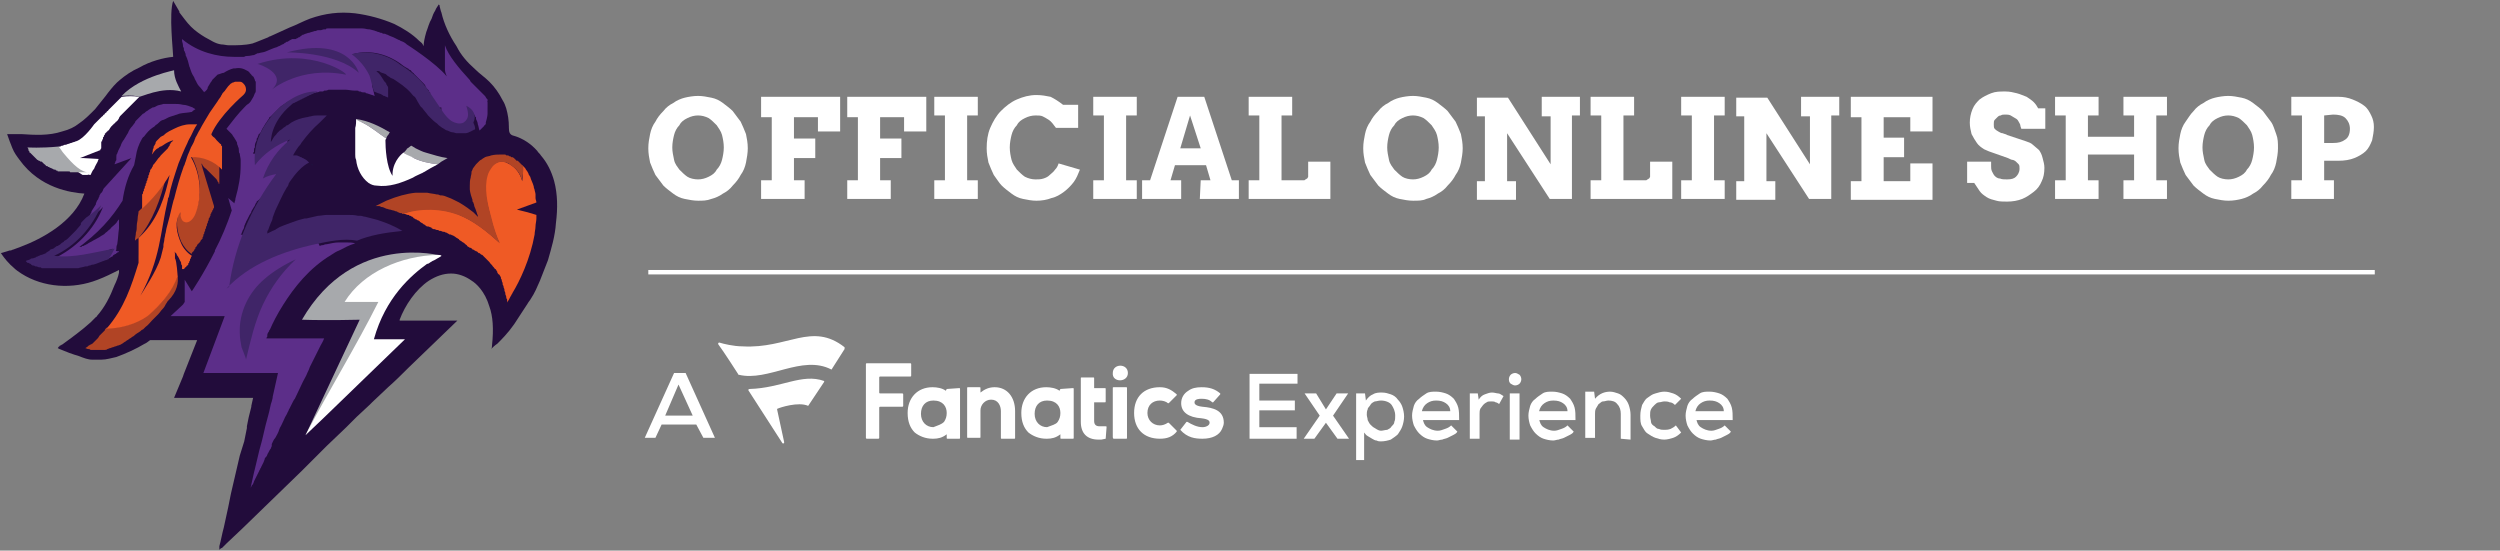 <?xml version="1.0" encoding="utf-8"?>
<!-- Generator: Adobe Illustrator 24.3.0, SVG Export Plug-In . SVG Version: 6.00 Build 0)  -->
<svg version="1.1" id="Layer_1" xmlns="http://www.w3.org/2000/svg" xmlns:xlink="http://www.w3.org/1999/xlink" x="0px" y="0px"
	 viewBox="0 0 281.5 62" style="enable-background:new 0 0 281.5 62;" xml:space="preserve">
<rect x="0" y="0" width="281.5" height="62" fill="#808080" stroke="none"/>
<style type="text/css">
	.st0{display:none;fill:#582C83;}
	.st1{enable-background:new    ;}
	.st2{fill:#FFFFFF;}
	.st3{fill:none;}
	.st4{fill:#220C3B;}
	.st5{fill:#5C2E89;}
	.st6{fill:#A7A9AC;}
	.st7{fill:#231F20;}
	.st8{fill:#EF5A25;}
	.st9{fill:#B14425;}
	.st10{fill:#402568;}
	.st11{fill:#003D55;}
</style>
<rect x="-35.1" y="-14" class="st0" width="439.6" height="89.9"/>
<g class="st1">
	<path class="st2" d="M78.6,22.6c-0.5,0-1-0.1-1.5-0.2s-0.9-0.3-1.3-0.6c-0.4-0.3-0.8-0.6-1.1-0.9c-0.3-0.4-0.6-0.8-0.9-1.2
		c-0.2-0.4-0.4-0.9-0.6-1.4c-0.1-0.5-0.2-1-0.2-1.6s0.1-1.1,0.2-1.6s0.3-1,0.6-1.4c0.2-0.4,0.5-0.8,0.9-1.2c0.3-0.4,0.7-0.7,1.1-0.9
		c0.4-0.3,0.9-0.5,1.3-0.6s1-0.2,1.5-0.2s1,0.1,1.5,0.2c0.5,0.1,0.9,0.3,1.3,0.6s0.8,0.6,1.1,0.9c0.3,0.4,0.6,0.8,0.9,1.2
		c0.2,0.4,0.4,0.9,0.6,1.4c0.1,0.5,0.2,1,0.2,1.6c0,0.5-0.1,1.1-0.2,1.6s-0.3,1-0.6,1.4c-0.2,0.4-0.5,0.8-0.9,1.2
		c-0.3,0.4-0.7,0.7-1.1,0.9c-0.4,0.3-0.9,0.5-1.3,0.6C79.6,22.6,79.1,22.6,78.6,22.6z M78.6,20.2c0.4,0,0.8-0.1,1.2-0.3
		s0.7-0.4,0.9-0.8c0.3-0.3,0.5-0.7,0.6-1.1s0.2-0.9,0.2-1.4s-0.1-1-0.2-1.4s-0.4-0.8-0.6-1.1c-0.3-0.3-0.6-0.6-0.9-0.8
		C79.4,13.1,79,13,78.6,13s-0.8,0.1-1.2,0.3c-0.4,0.2-0.7,0.4-0.9,0.8c-0.3,0.3-0.5,0.7-0.6,1.1s-0.2,0.9-0.2,1.4s0.1,0.9,0.2,1.4
		s0.4,0.8,0.6,1.1c0.3,0.3,0.6,0.6,0.9,0.8S78.2,20.2,78.6,20.2z"/>
	<path class="st2" d="M85.7,10.9h8.9v3.9h-2.5v-1.6h-2.7v2.4h2.4v2.2h-2.4v2.5h1.2v2.1h-4.9v-2.1h1.2v-7.1h-1.2V10.9z"/>
	<path class="st2" d="M95.4,10.9h8.9v3.9h-2.5v-1.6h-2.7v2.4h2.4v2.2h-2.4v2.5h1.2v2.1h-4.9v-2.1h1.2v-7.1h-1.2V10.9z"/>
	<path class="st2" d="M105.2,10.9h4.9V13h-1.2v7.3h1.2v2.1h-4.9v-2.1h1.2V13h-1.2V10.9z"/>
	<path class="st2" d="M118.9,14.4c-0.3-0.4-0.5-0.7-0.8-0.9s-0.5-0.3-0.7-0.4s-0.5-0.1-0.8-0.1c-0.4,0-0.8,0.1-1.2,0.3
		s-0.7,0.4-0.9,0.8c-0.3,0.3-0.5,0.7-0.6,1.1s-0.2,0.9-0.2,1.4s0.1,1,0.2,1.4s0.4,0.8,0.6,1.1c0.3,0.3,0.6,0.6,0.9,0.8
		c0.4,0.2,0.8,0.3,1.2,0.3c0.3,0,0.6,0,0.9-0.1s0.5-0.2,0.7-0.4c0.2-0.2,0.4-0.3,0.6-0.6c0.2-0.2,0.3-0.4,0.4-0.7l2.4,0.7
		c-0.2,0.5-0.4,1-0.7,1.4s-0.7,0.8-1.1,1.1s-0.9,0.6-1.4,0.7c-0.5,0.2-1.1,0.3-1.7,0.3c-0.5,0-1-0.1-1.5-0.2s-0.9-0.3-1.3-0.6
		c-0.4-0.3-0.8-0.6-1.1-0.9s-0.6-0.8-0.9-1.2c-0.2-0.4-0.4-0.9-0.6-1.4c-0.1-0.5-0.2-1-0.2-1.6c0-0.8,0.1-1.6,0.4-2.3
		s0.7-1.4,1.2-1.9s1.1-1,1.8-1.3s1.4-0.5,2.2-0.5c0.6,0,1.1,0.1,1.6,0.2c0.4,0.2,0.9,0.5,1.4,0.9h1.7v2.6
		C121.4,14.4,118.9,14.4,118.9,14.4z"/>
	<path class="st2" d="M123.1,10.9h4.9V13h-1.2v7.3h1.2v2.1h-4.9v-2.1h1.2V13h-1.2V10.9z"/>
	<path class="st2" d="M135.2,20.3h1.1l-0.5-1.7h-3.5l-0.5,1.7h1.2v2.1h-4.4v-2.1h0.9l3.1-9.4h3l3.1,9.4h0.8v2.1h-4.4L135.2,20.3
		L135.2,20.3z M132.9,16.7h2.3L134,13L132.9,16.7z"/>
	<path class="st2" d="M140.6,10.9h4.9V13h-1.2v7.3h2.5c0.1,0,0.1,0,0.2-0.1c0.1,0,0.1-0.1,0.2-0.1c0-0.1,0.1-0.1,0.1-0.2
		s0-0.1,0-0.2v-1.5h2.5v4.2h-9.2v-2.1h1.2V13h-1.2V10.9z"/>
	<path class="st2" d="M159.1,22.6c-0.5,0-1-0.1-1.5-0.2s-0.9-0.3-1.3-0.6c-0.4-0.3-0.8-0.6-1.1-0.9c-0.3-0.4-0.6-0.8-0.9-1.2
		c-0.2-0.4-0.4-0.9-0.6-1.4c-0.1-0.5-0.2-1-0.2-1.6s0.1-1.1,0.2-1.6s0.3-1,0.6-1.4c0.2-0.4,0.5-0.8,0.9-1.2c0.3-0.4,0.7-0.7,1.1-0.9
		c0.4-0.3,0.9-0.5,1.3-0.6s1-0.2,1.5-0.2s1,0.1,1.5,0.2c0.5,0.1,0.9,0.3,1.3,0.6c0.4,0.3,0.8,0.6,1.1,0.9c0.3,0.4,0.6,0.8,0.9,1.2
		c0.2,0.4,0.4,0.9,0.6,1.4c0.1,0.5,0.2,1,0.2,1.6c0,0.5-0.1,1.1-0.2,1.6c-0.1,0.5-0.3,1-0.6,1.4c-0.2,0.4-0.5,0.8-0.9,1.2
		c-0.3,0.4-0.7,0.7-1.1,0.9c-0.4,0.3-0.9,0.5-1.3,0.6C160.2,22.6,159.7,22.6,159.1,22.6z M159.1,20.2c0.4,0,0.8-0.1,1.2-0.3
		c0.4-0.2,0.7-0.4,0.9-0.8c0.3-0.3,0.5-0.7,0.6-1.1s0.2-0.9,0.2-1.4s-0.1-1-0.2-1.4c-0.1-0.4-0.4-0.8-0.6-1.1
		c-0.3-0.3-0.6-0.6-0.9-0.8c-0.4-0.2-0.8-0.3-1.2-0.3s-0.8,0.1-1.2,0.3s-0.7,0.4-0.9,0.8c-0.3,0.3-0.5,0.7-0.6,1.1s-0.2,0.9-0.2,1.4
		s0.1,0.9,0.2,1.4s0.4,0.8,0.6,1.1c0.3,0.3,0.6,0.6,0.9,0.8S158.7,20.2,159.1,20.2z"/>
	<path class="st2" d="M173.5,10.9h4.4V13H177v9.4h-2.5l-4.8-7.4v5.4h1v2.1h-4.4v-2.1h0.9v-7.3h-0.9V11h3.5l4.8,7.5v-5.4h-1v-2.2
		C173.6,10.9,173.5,10.9,173.5,10.9z"/>
	<path class="st2" d="M179.1,10.9h4.9V13h-1.2v7.3h2.5c0.1,0,0.1,0,0.2-0.1c0.1,0,0.1-0.1,0.2-0.1c0-0.1,0.1-0.1,0.1-0.2
		s0-0.1,0-0.2v-1.5h2.5v4.2h-9.2v-2.1h1.2V13h-1.2V10.9z"/>
	<path class="st2" d="M189.3,10.9h4.9V13H193v7.3h1.2v2.1h-4.9v-2.1h1.2V13h-1.2V10.9z"/>
	<path class="st2" d="M202.7,10.9h4.4V13h-0.9v9.4h-2.5l-4.8-7.4v5.4h1v2.1h-4.4v-2.1h0.9v-7.3h-0.9V11h3.5l4.8,7.5v-5.4h-1v-2.2
		C202.8,10.9,202.7,10.9,202.7,10.9z"/>
	<path class="st2" d="M208.4,10.9h9.2v3.9h-2.5v-1.6h-3v2.3h2.3v2.2h-2.3v2.7h3v-2h2.5v4.1h-9.2v-2.1h1.2v-7.2h-1.2V10.9z"/>
	<path class="st2" d="M227.5,14.2c0-0.2-0.1-0.3-0.2-0.5s-0.2-0.3-0.4-0.4c-0.2-0.1-0.3-0.2-0.5-0.3s-0.4-0.1-0.6-0.1
		s-0.4,0-0.5,0.1c-0.2,0-0.3,0.1-0.4,0.2c-0.1,0.1-0.2,0.2-0.3,0.3s-0.1,0.3-0.1,0.5s0,0.4,0.1,0.5s0.2,0.2,0.4,0.3s0.3,0.2,0.5,0.2
		c0.2,0.1,0.4,0.1,0.5,0.2l2.1,0.7c0.3,0.1,0.6,0.2,0.8,0.4s0.5,0.4,0.7,0.6c0.2,0.3,0.3,0.5,0.4,0.9s0.2,0.7,0.2,1.1
		c0,0.6-0.1,1.1-0.3,1.5c-0.2,0.5-0.5,0.9-0.9,1.2c-0.4,0.3-0.8,0.6-1.3,0.8c-0.5,0.2-1.1,0.3-1.7,0.3c-0.4,0-0.9,0-1.2-0.1
		c-0.4-0.1-0.8-0.2-1.1-0.4c-0.3-0.2-0.6-0.4-0.8-0.7c-0.2-0.3-0.4-0.6-0.6-0.9h-0.8v-2.4h2.7v0.5c0,0.2,0,0.4,0.1,0.6
		s0.2,0.4,0.3,0.5s0.3,0.3,0.6,0.3c0.2,0.1,0.5,0.1,0.8,0.1c0.5,0,0.8-0.1,1-0.3c0.2-0.2,0.4-0.5,0.4-0.9c0-0.2,0-0.4-0.1-0.5
		s-0.2-0.2-0.3-0.3c-0.1-0.1-0.3-0.2-0.4-0.2s-0.3-0.1-0.5-0.2l-1.7-0.6c-0.3-0.1-0.6-0.2-1-0.4c-0.3-0.2-0.6-0.4-0.8-0.7
		c-0.2-0.3-0.4-0.6-0.6-1c-0.1-0.4-0.2-0.8-0.2-1.3s0.1-1,0.3-1.5s0.5-0.8,0.8-1.1c0.4-0.3,0.8-0.5,1.3-0.7s1-0.2,1.6-0.2
		c0.5,0,0.9,0.1,1.3,0.2c0.4,0.1,0.8,0.3,1.1,0.4c0.3,0.2,0.6,0.4,0.8,0.6c0.2,0.2,0.4,0.5,0.5,0.7h0.8v2.3h-2.7L227.5,14.2
		L227.5,14.2z"/>
	<path class="st2" d="M239.1,10.9h4.9V13h-1.2v7.3h1.2v2.1h-4.9v-2.1h1.2v-2.9h-5.2v2.9h1.2v2.1h-4.9v-2.1h1.2V13h-1.2v-2.1h4.9V13
		h-1.2v2.4h5.2V13h-1.2V10.9L239.1,10.9z"/>
	<path class="st2" d="M250.9,22.6c-0.5,0-1-0.1-1.5-0.2s-0.9-0.3-1.3-0.6c-0.4-0.3-0.8-0.6-1.1-0.9c-0.3-0.4-0.6-0.8-0.9-1.2
		c-0.2-0.4-0.4-0.9-0.6-1.4c-0.1-0.5-0.2-1-0.2-1.6s0.1-1.1,0.2-1.6s0.3-1,0.6-1.4s0.5-0.8,0.9-1.2c0.3-0.4,0.7-0.7,1.1-0.9
		c0.4-0.3,0.9-0.5,1.3-0.6s1-0.2,1.5-0.2s1,0.1,1.5,0.2s0.9,0.3,1.3,0.6s0.8,0.6,1.1,0.9c0.3,0.4,0.6,0.8,0.9,1.2s0.4,0.9,0.6,1.4
		s0.2,1,0.2,1.6c0,0.5-0.1,1.1-0.2,1.6s-0.3,1-0.6,1.4c-0.2,0.4-0.5,0.8-0.9,1.2c-0.3,0.4-0.7,0.7-1.1,0.9c-0.4,0.3-0.9,0.5-1.3,0.6
		S251.5,22.6,250.9,22.6z M250.9,20.2c0.4,0,0.8-0.1,1.2-0.3c0.4-0.2,0.7-0.4,0.9-0.8c0.3-0.3,0.5-0.7,0.6-1.1s0.2-0.9,0.2-1.4
		s-0.1-1-0.2-1.4s-0.4-0.8-0.6-1.1c-0.3-0.3-0.6-0.6-0.9-0.8c-0.4-0.2-0.8-0.3-1.2-0.3s-0.8,0.1-1.2,0.3s-0.7,0.4-0.9,0.8
		c-0.3,0.3-0.5,0.7-0.6,1.1s-0.2,0.9-0.2,1.4s0.1,0.9,0.2,1.4s0.4,0.8,0.6,1.1c0.3,0.3,0.6,0.6,0.9,0.8S250.5,20.2,250.9,20.2z"/>
	<path class="st2" d="M258,10.9h5.3c0.6,0,1.1,0.1,1.6,0.3s0.9,0.4,1.3,0.7s0.6,0.7,0.8,1.1c0.2,0.4,0.3,0.8,0.3,1.3s-0.1,1-0.2,1.5
		c-0.2,0.5-0.4,0.9-0.7,1.2c-0.3,0.3-0.8,0.6-1.3,0.8c-0.5,0.2-1.1,0.3-1.8,0.3h-1.6v2.2h1.1v2.1H258v-2.1h1.2V13H258V10.9L258,10.9
		z M261.7,13v3.1h1c0.6,0,1-0.1,1.4-0.4c0.3-0.2,0.5-0.6,0.5-1.2c0-0.5-0.2-0.9-0.5-1.2s-0.8-0.4-1.4-0.4L261.7,13L261.7,13z"/>
</g>
<g>
	<path id="XMLID_117_" class="st2" d="M112,43.6c1.4,0,2.3,1.1,2.3,2.7v3c0,0.1,0,0.1-0.1,0.1h-1.4c-0.1,0-0.1,0-0.1-0.1v-3
		c0-0.6-0.3-1.3-1.1-1.3l0,0c-0.7,0-1.2,0.6-1.2,1.2v3c0,0.1,0,0.1-0.1,0.1H109c-0.1,0-0.1,0-0.1-0.1v-5.5c0-0.1,0-0.1,0.1-0.1h1.3
		c0.1,0,0.1,0,0.1,0.1v0.5C110.9,43.8,111.4,43.6,112,43.6 M132.9,48.4L132.9,48.4c0.8,0.9,1.7,1,2.5,1c1.1,0,1.9-0.4,2.2-1.1
		c0.1-0.2,0.2-0.5,0.2-0.7c0-1.4-1.2-1.7-2.4-1.8c-0.9-0.1-0.9-0.4-0.9-0.5c0-0.4,0.6-0.4,0.8-0.4c0.5,0,0.9,0.1,1.2,0.4h0.1
		l0.8-0.9v-0.1c-0.6-0.5-1.2-0.7-2.1-0.7c-0.6,0-1.1,0.1-1.5,0.4c-0.5,0.3-0.8,0.8-0.8,1.4c0,1,0.8,1.6,2.3,1.7
		c0.8,0.1,0.9,0.3,0.9,0.5c0,0.3-0.4,0.5-0.8,0.5l0,0c-0.6,0-1.2-0.3-1.7-0.6h-0.1L132.9,48.4z M119.1,47.5c0.2-0.3,0.3-0.6,0.3-1
		c0-0.7-0.4-1.4-1.5-1.4c-0.9,0-1.4,0.6-1.4,1.5s0.6,1.5,1.4,1.5C118.4,47.9,118.9,47.8,119.1,47.5 M119.4,43.8
		C119.4,43.7,119.4,43.7,119.4,43.8l1.4-0.1c0.1,0,0.1,0,0.1,0.1v5.5c0,0.1,0,0.1-0.1,0.1h-1.3c-0.1,0-0.1,0-0.1-0.1v-0.4
		c-0.5,0.4-1,0.5-1.5,0.5h-0.1c-0.8,0-1.5-0.3-2-0.7c-0.5-0.5-0.8-1.2-0.8-2.2c0-1.7,1.1-2.9,2.8-2.9l0,0c0.5,0,1.1,0.1,1.5,0.4
		L119.4,43.8z M102.6,42.3V41c0-0.1-0.1-0.1-0.1-0.1h-4.9c-0.1,0-0.1,0.1-0.1,0.1v8.3c0,0.1,0.1,0.1,0.1,0.1h1.3
		c0.1,0,0.1-0.1,0.1-0.1v-3.4c0-0.1,0.1-0.1,0.1-0.1h2.5c0.1,0,0.1-0.1,0.1-0.1v-1.3c0-0.1-0.1-0.1-0.1-0.1h-2.5
		c-0.1,0-0.1-0.1-0.1-0.1v-1.7c0-0.1,0.1-0.1,0.1-0.1h3.4C102.5,42.4,102.6,42.4,102.6,42.3 M131.6,47.6h-0.1
		c-0.3,0.2-0.6,0.3-0.9,0.3c-0.8,0-1.4-0.6-1.4-1.4c0-0.9,0.6-1.4,1.4-1.4c0.3,0,0.7,0.1,0.9,0.3h0.1l0.9-0.9v-0.1
		c-0.6-0.5-1.1-0.8-1.9-0.8c-1.8,0-2.9,1.1-2.9,2.9s1.1,2.9,2.9,2.9c0.8,0,1.4-0.2,1.9-0.8v-0.1L131.6,47.6z M124.5,49.4
		C124.6,49.4,124.6,49.4,124.5,49.4l0.1-1.3c0-0.1,0-0.1-0.1-0.1s-0.6,0-0.7,0c-0.4,0-0.6-0.2-0.6-0.6v-2.1h1.2c0.1,0,0.1,0,0.1-0.1
		v-1.4c0-0.1,0-0.1-0.1-0.1h-1.2v-1.1c0-0.1,0-0.1-0.1-0.1h-1.3c-0.1,0-0.1,0-0.1,0.1v4.9c0,1.3,0.7,2,2,2h0.3L124.5,49.4z
		 M106.3,47.5c0.2-0.3,0.3-0.6,0.3-1c0-0.7-0.4-1.4-1.5-1.4c-0.9,0-1.4,0.6-1.4,1.5s0.6,1.5,1.4,1.5C105.6,47.9,106,47.8,106.3,47.5
		 M106.6,43.8C106.6,43.7,106.6,43.7,106.6,43.8l1.4-0.1c0.1,0,0.1,0,0.1,0.1v5.5c0,0.1,0,0.1-0.1,0.1h-1.3c-0.1,0-0.1,0-0.1-0.1
		v-0.4c-0.5,0.4-1,0.5-1.5,0.5H105c-0.8,0-1.5-0.3-2-0.7c-0.5-0.5-0.8-1.2-0.8-2.2c0-1.7,1.1-2.9,2.8-2.9l0,0c0.5,0,1.1,0.1,1.5,0.4
		L106.6,43.8z M125.4,49.4h1.4c0.1,0,0.1,0,0.1-0.1v-5.6c0-0.1,0-0.1-0.1-0.1h-1.4c-0.1,0-0.1,0-0.1,0.1v5.5
		C125.3,49.4,125.4,49.4,125.4,49.4 M127,42c0-1.1-1.7-1.1-1.7,0C125.2,43.1,127,43.1,127,42"/>
	<path id="XMLID_110_" class="st2" d="M95.1,39.3l-1.4,2.2c0,0.1-0.1,0.1-0.1,0.1c-3.3-1.7-7.1,1.4-10.4,0.6c0,0-0.1,0-0.1-0.1
		c0,0-1.6-2.5-2.2-3.3c-0.1-0.1,0-0.3,0.2-0.2c0.3,0.1,1.5,0.4,2.5,0.4c5.1,0.3,7.8-2.8,11.5,0.1C95.1,39.2,95.1,39.3,95.1,39.3z
		 M91,45.7L91,45.7l1.8-2.7v-0.1c-2.5-0.9-4.8,0.8-8.4,0.9c-0.1,0-0.2,0.1-0.1,0.2l3.8,5.9c0.1,0.1,0.2,0,0.2-0.1l-0.8-3.7
		c0,0,0-0.1,0.1-0.1C87.8,45.9,89.9,45.2,91,45.7L91,45.7z"/>
	<g>
		<path class="st2" d="M146.1,49.4h-5.4v-7.3h5.4v1.1h-4.3v1.9h4v1.1h-4v1.9h4.2v1.3H146.1z"/>
		<path class="st2" d="M150.5,44.3h1.3l0,0l-1.7,2.5l1.8,2.6l0,0h-1.3l-1.3-1.8l-1.3,1.8h-1.2l0,0l1.8-2.6l-1.7-2.5l0,0h1.3l1.1,1.8
			L150.5,44.3z"/>
		<path class="st2" d="M152.7,51.8v-7.5h1l0.1,0.8c0.2-0.3,0.5-0.6,0.8-0.7c0.3-0.2,0.7-0.2,1-0.2c0.4,0,0.7,0.1,1,0.2
			s0.6,0.3,0.8,0.6c0.2,0.2,0.4,0.5,0.5,0.8s0.2,0.7,0.2,1.1s-0.1,0.8-0.2,1.1c-0.1,0.3-0.3,0.6-0.5,0.9c-0.2,0.2-0.5,0.4-0.8,0.6
			c-0.3,0.1-0.7,0.2-1.1,0.2c-0.2,0-0.3,0-0.5-0.1c-0.2,0-0.3-0.1-0.5-0.2s-0.3-0.2-0.5-0.3s-0.3-0.3-0.4-0.4v3.1L152.7,51.8
			L152.7,51.8z M155.5,48.5c0.2,0,0.5-0.1,0.7-0.1c0.2-0.1,0.4-0.2,0.5-0.4c0.2-0.2,0.3-0.3,0.3-0.5c0.1-0.2,0.1-0.4,0.1-0.7
			c0-0.5-0.2-0.9-0.4-1.2s-0.7-0.5-1.2-0.5c-0.3,0-0.5,0.1-0.7,0.1c-0.2,0.1-0.4,0.2-0.5,0.4s-0.3,0.3-0.3,0.5
			c-0.1,0.2-0.1,0.4-0.1,0.6s0.1,0.4,0.1,0.6c0.1,0.2,0.2,0.4,0.3,0.5c0.2,0.2,0.3,0.3,0.5,0.4C155.1,48.4,155.3,48.5,155.5,48.5z"
			/>
		<path class="st2" d="M160.2,47.2c0.1,0.4,0.2,0.7,0.5,0.9s0.7,0.4,1.2,0.4c0.3,0,0.5-0.1,0.8-0.2c0.3-0.1,0.5-0.2,0.7-0.4l0.7,0.7
			c-0.1,0.2-0.3,0.3-0.5,0.4c-0.2,0.1-0.4,0.2-0.6,0.3c-0.2,0.1-0.4,0.1-0.6,0.2c-0.2,0-0.4,0.1-0.6,0.1c-0.4,0-0.8-0.1-1.1-0.2
			c-0.3-0.1-0.6-0.3-0.9-0.6c-0.2-0.2-0.4-0.5-0.6-0.9c-0.1-0.3-0.2-0.7-0.2-1.1s0.1-0.7,0.2-1.1c0.1-0.3,0.3-0.6,0.6-0.8
			c0.2-0.2,0.5-0.4,0.8-0.6s0.7-0.2,1.1-0.2c0.4,0,0.8,0.1,1.1,0.2c0.3,0.1,0.6,0.3,0.9,0.6c0.2,0.3,0.4,0.6,0.5,1s0.1,0.8,0.1,1.4
			h-4.1L160.2,47.2L160.2,47.2z M163.3,46.3c0-0.4-0.2-0.7-0.5-0.9s-0.6-0.3-1.1-0.3c-0.4,0-0.7,0.1-1,0.3s-0.5,0.5-0.6,0.9H163.3z"
			/>
		<path class="st2" d="M166.4,44.3l0.1,0.7c0.2-0.3,0.4-0.5,0.7-0.6s0.5-0.2,0.8-0.2s0.5,0.1,0.7,0.1s0.4,0.2,0.6,0.3l-0.5,0.9
			c-0.1-0.1-0.3-0.2-0.4-0.2c-0.1-0.1-0.3-0.1-0.5-0.1s-0.4,0-0.5,0.1c-0.2,0.1-0.3,0.2-0.4,0.3c-0.1,0.1-0.2,0.3-0.3,0.4
			c-0.1,0.2-0.1,0.4-0.1,0.6v2.8h-1.1v-5.1H166.4z"/>
		<path class="st2" d="M169.9,42.7c0-0.2,0.1-0.4,0.2-0.5c0.1-0.1,0.3-0.2,0.5-0.2s0.3,0.1,0.5,0.2c0.1,0.1,0.2,0.3,0.2,0.5
			s-0.1,0.4-0.2,0.5c-0.1,0.1-0.3,0.2-0.5,0.2s-0.3-0.1-0.5-0.2C170,43.1,169.9,43,169.9,42.7z M171.1,44.3v5.2H170v-5.2H171.1z"/>
		<path class="st2" d="M173.3,47.2c0.1,0.4,0.2,0.7,0.5,0.9s0.7,0.4,1.2,0.4c0.3,0,0.5-0.1,0.8-0.2c0.3-0.1,0.5-0.2,0.7-0.4l0.7,0.7
			c-0.1,0.2-0.3,0.3-0.5,0.4c-0.2,0.1-0.4,0.2-0.6,0.3c-0.2,0.1-0.4,0.1-0.6,0.2c-0.2,0-0.4,0.1-0.6,0.1c-0.4,0-0.8-0.1-1.1-0.2
			c-0.3-0.1-0.6-0.3-0.9-0.6c-0.2-0.2-0.4-0.5-0.6-0.9c-0.1-0.3-0.2-0.7-0.2-1.1s0.1-0.7,0.2-1.1c0.1-0.3,0.3-0.6,0.6-0.8
			c0.2-0.2,0.5-0.4,0.8-0.6s0.7-0.2,1.1-0.2c0.4,0,0.8,0.1,1.1,0.2c0.3,0.1,0.6,0.3,0.9,0.6c0.2,0.3,0.4,0.6,0.5,1s0.1,0.8,0.1,1.4
			h-4.1L173.3,47.2L173.3,47.2z M176.5,46.3c0-0.4-0.2-0.7-0.5-0.9s-0.6-0.3-1.1-0.3c-0.4,0-0.7,0.1-1,0.3s-0.5,0.5-0.6,0.9H176.5z"
			/>
		<path class="st2" d="M182.5,49.4v-2.8c0-0.4-0.1-0.8-0.4-1.1c-0.2-0.3-0.6-0.4-1-0.4c-0.2,0-0.4,0.1-0.6,0.1s-0.3,0.2-0.5,0.3
			c-0.1,0.2-0.2,0.3-0.3,0.5s-0.1,0.4-0.1,0.6v2.7h-1.1v-5.2h1l0.1,0.8c0.5-0.6,1.1-0.8,1.7-0.8c0.3,0,0.6,0.1,0.9,0.2
			c0.3,0.1,0.5,0.3,0.7,0.5s0.4,0.5,0.5,0.8s0.2,0.7,0.2,1.1v2.8L182.5,49.4L182.5,49.4L182.5,49.4z"/>
		<path class="st2" d="M189.3,48.7c-0.3,0.3-0.6,0.5-0.9,0.6c-0.3,0.1-0.7,0.2-1,0.2c-0.4,0-0.7-0.1-1-0.2s-0.6-0.3-0.9-0.5
			c-0.3-0.2-0.4-0.5-0.6-0.8c-0.2-0.3-0.2-0.7-0.2-1.2s0.1-0.8,0.2-1.2c0.2-0.3,0.3-0.6,0.6-0.8s0.5-0.4,0.9-0.5
			c0.3-0.1,0.7-0.2,1-0.2c0.4,0,0.7,0.1,1,0.2c0.3,0.1,0.6,0.3,0.9,0.6l-0.7,0.7c-0.2-0.2-0.4-0.3-0.6-0.3c-0.2-0.1-0.4-0.1-0.6-0.1
			c-0.2,0-0.4,0.1-0.6,0.1s-0.4,0.2-0.5,0.3c-0.2,0.2-0.3,0.3-0.4,0.5c-0.1,0.2-0.1,0.4-0.1,0.7s0.1,0.5,0.1,0.7s0.2,0.4,0.4,0.5
			c0.2,0.2,0.3,0.3,0.5,0.3c0.2,0.1,0.4,0.1,0.6,0.1c0.2,0,0.4,0,0.7-0.1c0.2-0.1,0.4-0.2,0.6-0.4L189.3,48.7z"/>
		<path class="st2" d="M191,47.2c0.1,0.4,0.2,0.7,0.5,0.9s0.7,0.4,1.2,0.4c0.3,0,0.5-0.1,0.8-0.2c0.3-0.1,0.5-0.2,0.7-0.4l0.7,0.7
			c-0.1,0.2-0.3,0.3-0.5,0.4c-0.2,0.1-0.4,0.2-0.6,0.3c-0.2,0.1-0.4,0.1-0.6,0.2c-0.2,0-0.4,0.1-0.6,0.1c-0.4,0-0.8-0.1-1.1-0.2
			c-0.3-0.1-0.6-0.3-0.9-0.6c-0.2-0.2-0.4-0.5-0.6-0.9c-0.1-0.3-0.2-0.7-0.2-1.1s0.1-0.7,0.2-1.1c0.1-0.3,0.3-0.6,0.6-0.8
			c0.2-0.2,0.5-0.4,0.8-0.6s0.7-0.2,1.1-0.2c0.4,0,0.8,0.1,1.1,0.2c0.3,0.1,0.6,0.3,0.9,0.6c0.2,0.3,0.4,0.6,0.5,1s0.1,0.8,0.1,1.4
			H191V47.2L191,47.2z M194.1,46.3c0-0.4-0.2-0.7-0.5-0.9s-0.6-0.3-1.1-0.3c-0.4,0-0.7,0.1-1,0.3s-0.5,0.5-0.6,0.9H194.1z"/>
	</g>
	<g>
		<path class="st2" d="M78.4,47.8h-3.9l-0.7,1.5h-1.2l3.3-7.3h1.3l3.3,7.3h-1.3L78.4,47.8z M76.4,43.3l-1.5,3.5H78L76.4,43.3z"/>
	</g>
</g>
<rect x="73" y="30.4" class="st2" width="194.4" height="0.5"/>
<rect x="-13.8" y="-14.4" class="st3" width="91" height="91"/>
<rect x="-13.8" y="-14.4" class="st3" width="91" height="91"/>
<rect x="-13.8" y="-14.4" class="st3" width="91" height="91"/>
<rect x="-13.8" y="-14.4" class="st3" width="91" height="91"/>
<rect x="-13.8" y="-14.4" class="st3" width="91" height="91"/>
<rect x="-13.8" y="-14.4" class="st3" width="91" height="91"/>
<rect x="-13.8" y="-14.4" class="st3" width="91" height="91"/>
<rect x="-13.8" y="-14.4" class="st3" width="91" height="91"/>
<rect x="-13.8" y="-14.4" class="st3" width="91" height="91"/>
<rect x="-13.8" y="-14.4" class="st3" width="91" height="91"/>
<rect x="-13.8" y="-14.4" class="st3" width="91" height="91"/>
<rect x="-13.8" y="-14.4" class="st3" width="91" height="91"/>
<rect x="-13.8" y="-14.4" class="st3" width="91" height="91"/>
<rect x="-13.8" y="-14.4" class="st3" width="91" height="91"/>
<rect x="-13.8" y="-14.4" class="st3" width="91" height="91"/>
<rect x="-13.8" y="-14.4" class="st3" width="91" height="91"/>
<rect x="-13.8" y="-14.4" class="st3" width="91" height="91"/>
<rect x="-13.8" y="-14.4" class="st3" width="91" height="91"/>
<rect x="-13.8" y="-14.4" class="st3" width="91" height="91"/>
<rect x="-13.8" y="-14.4" class="st3" width="91" height="91"/>
<rect x="-13.8" y="-14.4" class="st3" width="91" height="91"/>
<rect x="-13.8" y="-14.4" class="st3" width="91" height="91"/>
<rect x="-13.8" y="-14.4" class="st3" width="91" height="91"/>
<rect x="-13.8" y="-14.4" class="st3" width="91" height="91"/>
<rect x="-13.8" y="-14.4" class="st3" width="91" height="91"/>
<rect x="-13.8" y="-14.4" class="st3" width="91" height="91"/>
<rect x="-13.8" y="-14.4" class="st3" width="91" height="91"/>
<rect x="-13.8" y="-14.4" class="st3" width="91" height="91"/>
<rect x="-13.8" y="-14.4" class="st3" width="91" height="91"/>
<rect x="-13.8" y="-14.4" class="st3" width="91" height="91"/>
<rect x="-13.8" y="-14.4" class="st3" width="91" height="91"/>
<rect x="-13.8" y="-14.4" class="st3" width="91" height="91"/>
<rect x="-13.8" y="-14.4" class="st3" width="91" height="91"/>
<rect x="-13.8" y="-14.4" class="st3" width="91" height="91"/>
<rect x="-13.8" y="-14.4" class="st3" width="91" height="91"/>
<rect x="-13.8" y="-14.4" class="st3" width="91" height="91"/>
<rect x="-13.8" y="-14.4" class="st3" width="91" height="91"/>
<rect x="-13.8" y="-14.4" class="st3" width="91" height="91"/>
<rect x="-13.8" y="-14.4" class="st3" width="91" height="91"/>
<rect x="-13.8" y="-14.4" class="st3" width="91" height="91"/>
<rect x="-13.8" y="-14.4" class="st3" width="91" height="91"/>
<rect x="-13.8" y="-14.4" class="st3" width="91" height="91"/>
<rect x="-13.8" y="-14.4" class="st3" width="91" height="91"/>
<rect x="-13.8" y="-14.4" class="st3" width="91" height="91"/>
<rect x="-13.8" y="-14.4" class="st3" width="91" height="91"/>
<rect x="-13.8" y="-14.4" class="st3" width="91" height="91"/>
<rect x="-13.8" y="-14.4" class="st3" width="91" height="91"/>
<rect x="-13.8" y="-14.4" class="st3" width="91" height="91"/>
<rect x="-13.8" y="-14.4" class="st3" width="91" height="91"/>
<rect x="-13.8" y="-14.4" class="st3" width="91" height="91"/>
<rect x="-13.8" y="-14.4" class="st3" width="91" height="91"/>
<rect x="-13.8" y="-14.4" class="st3" width="91" height="91"/>
<rect x="-13.8" y="-14.4" class="st3" width="91" height="91"/>
<rect x="-13.8" y="-14.4" class="st3" width="91" height="91"/>
<rect x="-13.8" y="-14.4" class="st3" width="91" height="91"/>
<rect x="-13.8" y="-14.4" class="st3" width="91" height="91"/>
<rect x="-13.8" y="-14.4" class="st3" width="91" height="91"/>
<rect x="-13.8" y="-14.4" class="st3" width="91" height="91"/>
<rect x="-13.8" y="-14.4" class="st3" width="91" height="91"/>
<rect x="-13.8" y="-14.4" class="st3" width="91" height="91"/>
<rect x="-13.8" y="-14.4" class="st3" width="91" height="91"/>
<rect x="-13.8" y="-14.4" class="st3" width="91" height="91"/>
<rect x="-13.8" y="-14.4" class="st3" width="91" height="91"/>
<rect x="-13.8" y="-14.4" class="st3" width="91" height="91"/>
<rect x="-13.8" y="-14.4" class="st3" width="91" height="91"/>
<rect x="-13.8" y="-14.4" class="st3" width="91" height="91"/>
<rect x="-13.8" y="-14.4" class="st3" width="91" height="91"/>
<rect x="-13.8" y="-14.4" class="st3" width="91" height="91"/>
<rect x="-13.8" y="-14.4" class="st3" width="91" height="91"/>
<rect x="-13.8" y="-14.4" class="st3" width="91" height="91"/>
<rect x="-13.8" y="-14.4" class="st3" width="91" height="91"/>
<rect x="-13.8" y="-14.4" class="st3" width="91" height="91"/>
<rect x="-13.8" y="-14.4" class="st3" width="91" height="91"/>
<rect x="-13.8" y="-14.4" class="st3" width="91" height="91"/>
<rect x="-13.8" y="-14.4" class="st3" width="91" height="91"/>
<rect x="-13.8" y="-14.4" class="st3" width="91" height="91"/>
<rect x="-13.8" y="-14.4" class="st3" width="91" height="91"/>
<rect x="-13.8" y="-14.4" class="st3" width="91" height="91"/>
<rect x="-13.8" y="-14.4" class="st3" width="91" height="91"/>
<rect x="-13.8" y="-14.4" class="st3" width="91" height="91"/>
<rect x="-13.8" y="-14.4" class="st3" width="91" height="91"/>
<rect x="-13.8" y="-14.4" class="st3" width="91" height="91"/>
<rect x="-13.8" y="-14.4" class="st3" width="91" height="91"/>
<rect x="-13.8" y="-14.4" class="st3" width="91" height="91"/>
<rect x="-13.8" y="-14.4" class="st3" width="91" height="91"/>
<rect x="-13.8" y="-14.4" class="st3" width="91" height="91"/>
<rect x="-13.8" y="-14.4" class="st3" width="91" height="91"/>
<rect x="-13.8" y="-14.4" class="st3" width="91" height="91"/>
<rect x="-13.8" y="-14.4" class="st3" width="91" height="91"/>
<rect x="-13.8" y="-14.4" class="st3" width="91" height="91"/>
<rect x="-13.8" y="-14.4" class="st3" width="91" height="91"/>
<rect x="-13.8" y="-14.4" class="st3" width="91" height="91"/>
<rect x="-13.8" y="-14.4" class="st3" width="91" height="91"/>
<rect x="-13.8" y="-14.4" class="st3" width="91" height="91"/>
<rect x="-13.8" y="-14.4" class="st3" width="91" height="91"/>
<rect x="-13.8" y="-14.4" class="st3" width="91" height="91"/>
<rect x="-13.8" y="-14.4" class="st3" width="91" height="91"/>
<rect x="-13.8" y="-14.4" class="st3" width="91" height="91"/>
<rect x="-13.8" y="-14.4" class="st3" width="91" height="91"/>
<rect x="-13.8" y="-14.4" class="st3" width="91" height="91"/>
<rect x="-13.8" y="-14.4" class="st3" width="91" height="91"/>
<rect x="-13.8" y="-14.4" class="st3" width="91" height="91"/>
<rect x="-13.8" y="-14.4" class="st3" width="91" height="91"/>
<rect x="-13.8" y="-14.4" class="st3" width="91" height="91"/>
<rect x="-13.8" y="-14.4" class="st3" width="91" height="91"/>
<rect x="-13.8" y="-14.4" class="st3" width="91" height="91"/>
<rect x="-13.8" y="-14.4" class="st3" width="91" height="91"/>
<rect x="-13.8" y="-14.4" class="st3" width="91" height="91"/>
<rect x="-13.8" y="-14.4" class="st3" width="91" height="91"/>
<rect x="-13.8" y="-14.4" class="st3" width="91" height="91"/>
<rect x="-13.8" y="-14.4" class="st3" width="91" height="91"/>
<rect x="-13.8" y="-14.4" class="st3" width="91" height="91"/>
<rect x="-13.8" y="-14.4" class="st3" width="91" height="91"/>
<rect x="-13.8" y="-14.4" class="st3" width="91" height="91"/>
<rect x="-13.8" y="-14.4" class="st3" width="91" height="91"/>
<rect x="-13.8" y="-14.4" class="st3" width="91" height="91"/>
<rect x="-13.8" y="-14.4" class="st3" width="91" height="91"/>
<rect x="-13.8" y="-14.4" class="st3" width="91" height="91"/>
<rect x="-13.8" y="-14.4" class="st3" width="91" height="91"/>
<rect x="-13.8" y="-14.4" class="st3" width="91" height="91"/>
<rect x="-13.8" y="-14.4" class="st3" width="91" height="91"/>
<rect x="-13.8" y="-14.4" class="st3" width="91" height="91"/>
<rect x="-13.8" y="-14.4" class="st3" width="91" height="91"/>
<rect x="-13.8" y="-14.4" class="st3" width="91" height="91"/>
<rect x="-13.8" y="-14.4" class="st3" width="91" height="91"/>
<rect x="-13.8" y="-14.4" class="st3" width="91" height="91"/>
<rect x="-13.8" y="-14.4" class="st3" width="91" height="91"/>
<rect x="-13.8" y="-14.4" class="st3" width="91" height="91"/>
<rect x="-13.8" y="-14.4" class="st3" width="91" height="91"/>
<rect x="-13.8" y="-14.4" class="st3" width="91" height="91"/>
<rect x="-13.8" y="-14.4" class="st3" width="91" height="91"/>
<rect x="-13.8" y="-14.4" class="st3" width="91" height="91"/>
<rect x="-13.8" y="-14.4" class="st3" width="91" height="91"/>
<rect x="-13.8" y="-14.4" class="st3" width="91" height="91"/>
<rect x="-13.8" y="-14.4" class="st3" width="91" height="91"/>
<rect x="-13.8" y="-14.4" class="st3" width="91" height="91"/>
<rect x="-13.8" y="-14.4" class="st3" width="91" height="91"/>
<rect x="-13.8" y="-14.4" class="st3" width="91" height="91"/>
<rect x="-13.8" y="-14.4" class="st3" width="91" height="91"/>
<rect x="-13.8" y="-14.4" class="st3" width="91" height="91"/>
<rect x="-13.8" y="-14.4" class="st3" width="91" height="91"/>
<rect x="-13.8" y="-14.4" class="st3" width="91" height="91"/>
<rect x="-13.8" y="-14.4" class="st3" width="91" height="91"/>
<rect x="-13.8" y="-14.4" class="st3" width="91" height="91"/>
<rect x="-13.8" y="-14.4" class="st3" width="91" height="91"/>
<rect x="-13.8" y="-14.4" class="st3" width="91" height="91"/>
<rect x="-13.8" y="-14.4" class="st3" width="91" height="91"/>
<rect x="-13.8" y="-14.4" class="st3" width="91" height="91"/>
<rect x="-13.8" y="-14.4" class="st3" width="91" height="91"/>
<rect x="-13.8" y="-14.4" class="st3" width="91" height="91"/>
<rect x="-13.8" y="-14.4" class="st3" width="91" height="91"/>
<rect x="-13.8" y="-14.4" class="st3" width="91" height="91"/>
<rect x="-13.8" y="-14.4" class="st3" width="91" height="91"/>
<rect x="-13.8" y="-14.4" class="st3" width="91" height="91"/>
<rect x="-13.8" y="-14.4" class="st3" width="91" height="91"/>
<rect x="-13.8" y="-14.4" class="st3" width="91" height="91"/>
<rect x="-13.8" y="-14.4" class="st3" width="91" height="91"/>
<rect x="-13.8" y="-14.4" class="st3" width="91" height="91"/>
<rect x="-13.8" y="-14.4" class="st3" width="91" height="91"/>
<rect x="-13.8" y="-14.4" class="st3" width="91" height="91"/>
<rect x="-13.8" y="-14.4" class="st3" width="91" height="91"/>
<rect x="-13.8" y="-14.4" class="st3" width="91" height="91"/>
<rect x="-13.8" y="-14.4" class="st3" width="91" height="91"/>
<rect x="-13.8" y="-14.4" class="st3" width="91" height="91"/>
<rect x="-13.8" y="-14.4" class="st3" width="91" height="91"/>
<rect x="-13.8" y="-14.4" class="st3" width="91" height="91"/>
<rect x="-13.8" y="-14.4" class="st3" width="91" height="91"/>
<rect x="-13.8" y="-14.4" class="st3" width="91" height="91"/>
<rect x="-13.8" y="-14.4" class="st3" width="91" height="91"/>
<rect x="-13.8" y="-14.4" class="st3" width="91" height="91"/>
<rect x="-13.8" y="-14.4" class="st3" width="91" height="91"/>
<rect x="-13.8" y="-14.4" class="st3" width="91" height="91"/>
<rect x="-13.8" y="-14.4" class="st3" width="91" height="91"/>
<rect x="-13.8" y="-14.4" class="st3" width="91" height="91"/>
<rect x="-13.8" y="-14.4" class="st3" width="91" height="91"/>
<rect x="-13.8" y="-14.4" class="st3" width="91" height="91"/>
<rect x="-13.8" y="-14.4" class="st3" width="91" height="91"/>
<rect x="-13.8" y="-14.4" class="st3" width="91" height="91"/>
<rect x="-13.8" y="-14.4" class="st3" width="91" height="91"/>
<rect x="-13.8" y="-14.4" class="st3" width="91" height="91"/>
<rect x="-13.8" y="-14.4" class="st3" width="91" height="91"/>
<rect x="-13.8" y="-14.4" class="st3" width="91" height="91"/>
<rect x="-13.8" y="-14.4" class="st3" width="91" height="91"/>
<rect x="-13.8" y="-14.4" class="st3" width="91" height="91"/>
<rect x="-13.8" y="-14.4" class="st3" width="91" height="91"/>
<rect x="-13.8" y="-14.4" class="st3" width="91" height="91"/>
<rect x="-13.8" y="-14.4" class="st3" width="91" height="91"/>
<rect x="-13.8" y="-14.4" class="st3" width="91" height="91"/>
<rect x="-13.8" y="-14.4" class="st3" width="91" height="91"/>
<g>
	<path class="st4" d="M62.4,20.4c-0.3-1.1-0.8-2.1-1.5-2.9c-0.1-0.2-0.3-0.3-0.4-0.5c-0.7-0.8-1.6-1.4-2.6-1.7
		c-0.5-0.1-0.6-0.4-0.6-0.9v-0.1c0-0.7-0.1-1.4-0.3-2.1c-0.1-0.3-0.2-0.6-0.4-0.9c-0.4-0.8-0.9-1.5-1.5-2.1
		c-0.5-0.5-1.1-0.9-1.6-1.4c-0.9-0.8-1.6-1.6-2.1-2.6C50.6,4,50,2.7,49.7,1.4c-0.1-0.2-0.1-0.4-0.2-0.7l0,0l0,0V0.6l0,0l-0.1-0.1
		c-0.1,0.2-0.3,0.4-0.4,0.7c-0.2,0.3-0.3,0.6-0.4,0.9c-0.3,0.5-0.4,1-0.6,1.5c-0.2,0.7-0.3,1.2-0.3,1.6L47.6,5
		c-0.1-0.2-0.3-0.3-0.4-0.4c-0.8-0.8-1.8-1.4-2.8-1.9c-1.4-0.6-2.9-1-4.4-1.2c-1.8-0.2-3.4,0-5.1,0.6c-0.8,0.3-1.5,0.7-2.3,1
		c-0.7,0.3-1.5,0.7-2.2,1c-0.1,0-0.2,0.1-0.2,0.1l0,0c-0.5,0.2-1,0.4-1.5,0.6c-0.1,0-0.2,0.1-0.3,0.1c-0.8,0.2-1.7,0.2-2.6,0.2
		c-0.3,0-0.6-0.1-0.9-0.1c-0.7-0.1-1.2-0.5-1.8-0.8C22.6,3.9,22,3.5,21.5,3s-0.9-1.1-1.3-1.6l0,0c0,0,0,0,0-0.1
		c-0.4-0.7-0.7-1.2-0.7-1.2c-0.5,1.4,0,5.7,0,6.3c-1.1,0.1-2.6,0.5-3.8,1.2C14.8,8,14.1,8.5,13.5,9c-0.5,0.4-0.9,0.9-1.3,1.4
		c-0.1,0.1-0.2,0.3-0.3,0.4c-0.4,0.5-0.8,1-1.2,1.5C10,13,9.5,13.5,8.9,13.9c-0.5,0.4-1.1,0.7-1.9,0.9c-1.5,0.5-3.1,0.4-4.6,0.3H2.3
		c-0.2,0-0.5,0-0.7,0c0,0,0,0-0.1,0s-0.2,0-0.3,0s-0.2,0-0.4,0c0.2,0.6,0.4,1.1,0.6,1.6s0.5,0.9,0.8,1.3c2.3,3.2,5.8,3.7,7.3,3.8
		c-1.2,3.2-4.8,5.1-7.2,6C2,27.9,1.8,28,1.5,28.1c-0.1,0-0.2,0.1-0.3,0.1H1.1c-0.3,0.1-0.7,0.2-1,0.3c0.4,0.6,0.9,1.2,1.5,1.7
		c0.2,0.2,0.5,0.4,0.8,0.6c2.5,1.6,5.8,1.8,8.6,0.7c0.8-0.3,1.6-0.7,2.4-1.1v0.1c0,0.1,0,0.1,0,0.2c-0.1,0.5-0.3,1-0.5,1.4
		c-0.5,1.3-1.1,2.5-2,3.5c0,0,0,0.1-0.1,0.1c-0.2,0.2-0.4,0.4-0.6,0.6c-1,0.9-2.1,1.7-3.2,2.5c-0.1,0-0.1,0.1-0.2,0.1
		c0,0-0.1,0-0.1,0.1c-0.1,0-0.1,0.1-0.2,0.2c0.1,0,0.1,0.1,0.2,0.1c0.7,0.3,1.5,0.6,2.2,0.8c0.5,0.2,1,0.4,1.5,0.4
		c0.2,0,0.4,0,0.5,0c0.2,0,0.4,0,0.5,0c0.6,0,1.2-0.2,1.7-0.3c1.1-0.4,2.2-0.9,3.2-1.5c0.1,0,0.1-0.1,0.2-0.1
		c0.1-0.1,0.3-0.2,0.4-0.3h5.3l-1.5,3.8l-0.1,0.3l-1,2.4h8.9l-0.2,0.9v0.1L28,47l-0.2,1v0.2l-0.3,1.5L27,51.3l-1,4.3l-0.3,1.5
		l-0.5,2.3c-0.2,0.7-0.3,1.4-0.5,2.1c0,0.1,0,0.2,0,0.4c0.1-0.1,0.2-0.2,0.3-0.2c0.2-0.2,0.3-0.3,0.5-0.5l1.8-1.7L34,53l0.3-0.3
		l2.1-2.1l0.4-0.4l2.2-2.1l0.2-0.2l1-1l1.4-1.3l0.3-0.3l1.8-1.7c0.8-0.7,1.6-1.5,2.3-2.2l5.5-5.3H45V36c0.6-1.6,1.8-3.4,3.3-4.4
		c0.8-0.5,1.6-0.8,2.5-0.8c0.8,0,1.6,0.3,2.3,0.8c0.5,0.3,1.5,1.2,2,2.9c0.4,1.1,0.5,2.5,0.3,4.4c0,0.1,0,0.3-0.1,0.4
		c0.2-0.2,0.4-0.4,0.7-0.6c0.5-0.5,1.2-1.2,1.9-2.2c0.5-0.8,1-1.5,1.5-2.3c0.1-0.2,0.3-0.4,0.4-0.6c0.4-0.6,0.7-1.3,1-2
		c0.3-0.8,0.6-1.5,0.9-2.3c0.4-1.4,0.8-2.7,0.9-4.2C62.8,23.5,62.8,21.9,62.4,20.4L62.4,20.4z"/>
	<path class="st5" d="M54.9,11.3c0,0,0,0,0-0.1l-0.1-0.1c-0.1-0.1-0.1-0.2-0.2-0.3c-0.4-0.4-1-1-1.6-1.6C52.9,9,52.9,9,52.8,8.9
		c-1.1-1.2-2.3-2.6-2.7-3.8c0,0,0,0,0,0.1c0,0,0,0,0,0.1c0,0,0,0,0,0.1c0,0,0,0,0,0.1c0,0,0,0,0,0.1c0,0,0,0,0,0.1c0,0,0,0,0,0.1
		c0,0,0,0,0,0.1c0,0.1,0,0.2,0,0.3v0.1v0.1c0,0,0,0,0,0.1v0.1c0,0,0,0,0,0.1v0.1V7c0,0,0,0,0,0.1v0.1v0.1c0,0,0,0,0,0.1
		c0,0,0,0,0,0.1v0.1v0.1c0,0,0,0,0,0.1c0,0.3,0.1,0.5,0.2,0.8c-1.2-1.5-4.5-3.6-4.5-3.6c-0.2-0.2-0.4-0.3-0.7-0.4
		c-0.1-0.1-0.2-0.1-0.2-0.1c-0.2-0.1-0.4-0.2-0.6-0.3C44,4.1,43.8,4,43.6,3.9c-0.1,0-0.2-0.1-0.3-0.1h-0.1c-0.1,0-0.1,0-0.2-0.1
		h-0.1c-0.1,0-0.2-0.1-0.3-0.1c-0.1,0-0.2-0.1-0.3-0.1c-0.2-0.1-0.4-0.1-0.7-0.2c0,0,0,0-0.1,0c-0.2,0-0.4-0.1-0.7-0.1h-0.1
		c-0.1,0-0.1,0-0.2,0c0,0,0,0-0.1,0c-0.1,0-0.1,0-0.2,0c0,0,0,0-0.1,0h-0.1h-0.1c0,0,0,0-0.1,0h-0.2c-0.1,0-0.2,0-0.3,0h-0.5
		c0,0,0,0-0.1,0h-0.1h-0.1h-0.1h-0.1h-0.1c-0.1,0-0.1,0-0.2,0s-0.1,0-0.2,0c0,0-0.1,0-0.2,0c0,0-0.1,0-0.2,0c-0.1,0-0.1,0-0.2,0H37
		h-0.1c-0.1,0-0.2,0-0.2,0.1h-0.1h-0.1c-0.1,0-0.3,0.1-0.4,0.1H36h-0.1c0,0,0,0-0.1,0c-0.1,0-0.2,0.1-0.3,0.1c0,0,0,0-0.1,0
		c-0.2,0.1-0.4,0.1-0.6,0.2c0,0,0,0-0.1,0c-0.2,0.1-0.4,0.1-0.5,0.2c0,0,0,0-0.1,0c-0.3,0.2-0.4,0.3-0.4,0.3c-0.1,0-0.1,0-0.2,0.1
		c-0.1,0-0.2,0.1-0.2,0.1s0,0-0.1,0H33h-0.1c-0.2,0.1-0.4,0.2-0.5,0.3c0,0,0,0-0.1,0c0,0-0.1,0-0.1,0.1c0,0,0,0-0.1,0
		C32,4.9,31.9,5,31.8,5c-0.1,0-0.1,0.1-0.2,0.1c-0.1,0.1-0.3,0.1-0.4,0.2c-0.4,0.1-0.8,0.3-1.3,0.5c-0.2,0.1-0.5,0.1-0.8,0.2H29
		l-0.4,0.2c-0.2,0-0.4,0.1-0.7,0.1c-0.1,0-0.3,0-0.4,0.1c-0.2,0-0.3,0-0.5,0c-0.1,0-0.2,0-0.2,0c-0.2,0-0.3,0-0.5,0
		c-1.8,0-4-0.5-5.8-2c0,0,0,0,0,0.1v0.1c0,0.1,0.1,0.3,0.1,0.5c0,0.1,0,0.2,0.1,0.3v0.1c0,0.1,0,0.2,0.1,0.3c0,0.1,0.1,0.2,0.1,0.3
		c0,0.1,0,0.2,0.1,0.3c0,0.1,0.1,0.2,0.1,0.3c0.1,0.2,0.1,0.4,0.2,0.7c0,0.1,0.1,0.2,0.1,0.3c0.1,0.3,0.2,0.6,0.4,0.9
		c0.1,0.1,0.1,0.3,0.2,0.4c0,0.1,0.1,0.1,0.1,0.2s0.1,0.1,0.1,0.2c0.1,0.2,0.3,0.4,0.4,0.5l0.4,0.5c0,0,0-0.1,0.1-0.1l0.1-0.1
		c0.1-0.1,0.2-0.2,0.2-0.4c0.1-0.1,0.1-0.2,0.2-0.3c0-0.1,0.1-0.1,0.1-0.2l0.1-0.1c0-0.1,0.1-0.1,0.1-0.2C24,8.9,24,8.9,24.1,8.8
		l0.1-0.1c0.1-0.1,0.2-0.2,0.3-0.3c0.4-0.1,0.5-0.2,0.7-0.2c0.3-0.2,0.7-0.4,1.1-0.5c0.1,0,0.1,0,0.2,0c0.5-0.1,0.9,0,1.4,0.3
		c0,0,0.1,0,0.1,0.1c0.1,0,0.1,0.1,0.1,0.1l0.1,0.1c0,0,0,0,0.1,0.1c0,0,0,0.1,0.1,0.1c0,0,0,0.1,0.1,0.1c0.1,0.1,0.1,0.2,0.2,0.4
		c0,0.1,0,0.1,0.1,0.2v0.1v0.1c0,0.1,0,0.4,0,0.8c0,0.1,0,0.2-0.1,0.3c-0.1,0.3-0.2,0.5-0.4,0.8c-0.1,0.2-0.3,0.4-0.5,0.5
		c-0.1,0.1-0.1,0.1-0.2,0.2c-0.8,0.8-1.4,1.6-2.1,2.5c0.1,0.1,0.1,0.1,0.2,0.2c0.1,0.1,0.3,0.3,0.4,0.4c0.1,0.1,0.1,0.2,0.2,0.3
		c0.1,0.1,0.1,0.2,0.2,0.3c0,0.1,0.1,0.1,0.1,0.2c0.1,0.1,0.1,0.2,0.1,0.3c0,0.1,0.1,0.2,0.1,0.3c0.1,0.2,0.1,0.3,0.1,0.5
		c0,0.1,0,0.2,0.1,0.3c0,0.2,0.1,0.5,0.1,0.7c0,0.2,0,0.4,0,0.6c0,1.2-0.2,2.4-0.6,3.8v0.1c0,0.1-0.1,0.2-0.1,0.4l-0.7-0.6l0.4,1.4
		c-0.5,1.5-1.2,3.2-1.9,4.5v0.1c-1.3,2.6-2.6,4.5-2.6,4.5l-0.8-1.3V34l-0.2,0.3l-1.4,1.3h6.1l-2.4,6.4h8.4l-0.6,2.7v0.1l-0.1,0.4
		l-0.1,0.3l-0.2,0.9l-0.4,1.5l-0.4,1.7l-0.3,1.1l-0.5,2.1l-0.1,0.4L28.2,55c0,0,0-0.1,0.1-0.2c0-0.1,0.1-0.2,0.2-0.3
		c0-0.1,0.1-0.2,0.1-0.3c0.1-0.2,0.2-0.4,0.3-0.6c0.1-0.2,0.2-0.4,0.3-0.6c0-0.1,0.1-0.1,0.1-0.2c0-0.1,0.1-0.1,0.1-0.2
		c0.1-0.2,0.2-0.4,0.3-0.6c0-0.1,0.1-0.2,0.1-0.3c0-0.1,0.1-0.2,0.2-0.3c0.1-0.1,0.1-0.3,0.2-0.4c0.1-0.2,0.2-0.4,0.3-0.5
		c0-0.1,0.1-0.2,0.1-0.3V50c0.1-0.2,0.2-0.5,0.4-0.7c0.1-0.2,0.3-0.5,0.4-0.8c0-0.1,0.1-0.2,0.1-0.3c0.2-0.3,0.3-0.6,0.5-1
		c0.1-0.3,0.3-0.5,0.4-0.8c0.1-0.1,0.1-0.3,0.2-0.4c0.1-0.2,0.2-0.4,0.3-0.6c0.1-0.2,0.2-0.4,0.3-0.5c0.3-0.6,0.6-1.3,0.9-1.9
		c0.2-0.4,0.4-0.7,0.5-1c0.1-0.2,0.2-0.4,0.3-0.7c0.5-1,0.9-1.8,1.2-2.4c0.3-0.5,0.4-0.8,0.4-0.8h-6.5c0,0,0-0.1,0.1-0.2
		c0,0,0,0,0-0.1v-0.1c0-0.1,0.1-0.3,0.2-0.4c0-0.1,0-0.1,0.1-0.2c0.3-0.7,0.8-1.7,1.5-2.8c1.2-1.9,2.9-4.1,5.4-5.6
		c0.3-0.2,0.6-0.4,0.9-0.5c0.6-0.3,1.1-0.6,1.8-0.8c-0.3-0.1-0.7-0.1-1-0.1c-0.1,0-0.1,0-0.2,0h-0.1h-0.1c-0.2,0-0.3,0-0.5,0
		c-0.4,0-0.8,0.1-1.3,0.2c-0.1,0-0.2,0-0.4,0.1c-0.1,0-0.2,0-0.4,0.1l-0.4-0.9l-6.4,2.7l0.6-2.5l-2.7-0.6c0,0,0.1-0.1,0.1-0.1
		c0-0.1,0.1-0.2,0.1-0.3c0.1-0.2,0.2-0.3,0.2-0.5c0-0.1,0.1-0.2,0.1-0.3c0.1-0.1,0.1-0.3,0.2-0.4c0.1-0.2,0.2-0.4,0.3-0.6
		c0.1-0.1,0.1-0.2,0.2-0.3v-0.1c0.1-0.2,0.2-0.3,0.3-0.5c0.1-0.1,0.1-0.2,0.2-0.4c0.1-0.1,0.1-0.1,0.1-0.2c0.7-0.5,1.5-1.6,2.3-3.1
		c1.1-2.2,1.5-4.2,0.9-4.5c-0.5-0.3-1.5,0.7-2.4,2.2h-1.2c0-0.1,0-0.1,0.1-0.2c0-0.1,0-0.1,0-0.2c0-0.1,0-0.2,0.1-0.3
		c0-0.1,0-0.1,0-0.2c0-0.2,0.1-0.4,0.2-0.6v-0.1c0-0.1,0-0.1,0.1-0.2c0-0.1,0.1-0.2,0.1-0.3c0,0,0-0.1,0.1-0.1c0,0,0-0.1,0.1-0.1
		c0.1-0.2,0.2-0.4,0.3-0.6c0.1-0.1,0.1-0.2,0.2-0.3c0-0.1,0.1-0.1,0.1-0.2l0.1-0.1c0-0.1,0.1-0.1,0.1-0.2l0.1-0.1
		c0-0.1,0.1-0.1,0.1-0.2c0-0.1,0.1-0.1,0.2-0.2c0.1-0.1,0.1-0.1,0.2-0.2c0,0,0,0,0.1-0.1c0,0,0,0,0.1-0.1l0.1-0.1
		c0.1-0.1,0.2-0.2,0.3-0.3c0.1-0.1,0.1-0.1,0.2-0.2l0.1-0.1c0.1-0.1,0.2-0.1,0.3-0.2c0.1-0.1,0.2-0.1,0.3-0.2
		c0.1-0.1,0.2-0.1,0.3-0.2c0,0,0,0,0.1,0s0.1-0.1,0.2-0.1c0,0,0,0,0.1,0c0,0,0,0,0.1,0l0.1-0.1c0,0,0.1,0,0.1-0.1c0,0,0,0,0.1,0
		c0,0,0,0,0.1,0c0,0,0,0,0.1,0c0.1,0,0.1,0,0.2-0.1h0.1c0.1-0.1,0.2-0.1,0.4-0.1c0.1,0,0.1,0,0.2-0.1h0.1c0.1,0,0.1,0,0.2-0.1
		c0.1,0,0.1,0,0.2-0.1c0.2-0.1,0.5-0.1,0.7-0.2c0.1,0,0.2,0,0.4-0.1h0.1h0.1h0.1c0.1,0,0.1,0,0.2-0.1c0,0,0,0,0.1,0
		c0.1,0,0.2,0,0.4-0.1h0.1h0.1h0.1c0.3,0,0.6,0,1,0c0.1,0,0.1,0,0.2,0c0.1,0,0.1,0,0.2,0c0.1,0,0.1,0,0.2,0c0.3,0,0.7,0.1,1,0.1
		c0.1,0,0.2,0,0.2,0s0,0,0.1,0c0.1,0,0.2,0,0.2,0.1h0.1c0.1,0,0.2,0,0.2,0.1H41c0.1,0,0.2,0,0.2,0.1c0,0,0,0,0.1,0
		c0.3,0.1,0.6,0.2,0.9,0.3c-0.1-0.2-0.1-0.5-0.2-0.7c0-0.2-0.1-0.3-0.1-0.5V9.1c0,0,0,0,0-0.1c0-0.1-0.1-0.1-0.1-0.2
		c-0.4-1.1-1.1-2-2.1-2.7c2.1-0.6,4.2,0.1,5.7,1.3c0.1,0.1,0.2,0.1,0.3,0.2c0.1,0,0.1,0.1,0.2,0.1c0,0,0.1,0,0.1,0.1
		c0.1,0,0.1,0.1,0.2,0.1c0,0,0.1,0,0.1,0.1c0,0,0,0,0.1,0.1l0.1,0.1c0,0,0.1,0,0.1,0.1c0.2,0.2,0.3,0.3,0.5,0.5
		c0.1,0.1,0.2,0.2,0.3,0.3c0.1,0.1,0.2,0.2,0.3,0.3c0.1,0.1,0.2,0.2,0.2,0.3S48,9.8,48,9.9c0.1,0.1,0.1,0.1,0.2,0.2
		c0.1,0.1,0.1,0.1,0.1,0.2l0.1,0.1l0.1,0.1h-0.1v1.6h1.2c0,0,0,0,0.1,0l0,0V14h3.4v-1.4l0.1,0.1c0,0,0,0.1,0.1,0.1
		c0,0,0,0.1,0.1,0.1c0,0.1,0.1,0.1,0.1,0.2c0,0,0,0.1,0.1,0.1c0,0,0,0,0,0.1c0,0,0,0,0,0.1c0.1,0.2,0.2,0.4,0.2,0.6
		c0.1,0.2,0.1,0.5,0.2,0.7l0.1-0.1l0.1-0.1l0.1-0.1l0.1-0.1l0.1-0.1c0,0,0-0.1,0.1-0.1c0,0,0-0.1,0.1-0.1v-0.1v-0.1
		c0.2-0.7,0.2-0.9,0.2-1.1c0-0.1,0-0.2,0-0.3v-0.1v-0.1v-0.1V12v-0.1v-0.1v-0.1c0,0,0,0,0-0.1c0,0,0,0,0-0.1c0,0-0.1,0,0-0.1
		C54.9,11.3,54.9,11.4,54.9,11.3z"/>
	<path class="st4" d="M40.3,18.2c0-0.1,0-0.2-0.1-0.4l0,0c0-0.2,0-0.4-0.1-0.6c0-0.1,0-0.1,0-0.2s0-0.2,0-0.3c0-0.1,0-0.1,0-0.2
		c0,0.1-0.1,0.1-0.1,0.2c-0.1,0.1-0.2,0.3-0.3,0.4c-0.3,0.4-0.6,0.8-0.8,1.3l0,0H39l0.2-0.1h0.1l0,0h0.1h0.2h0.1c0.1,0,0.1,0,0.2,0
		C40.1,18.2,40.2,18.2,40.3,18.2L40.3,18.2L40.3,18.2L40.3,18.2z"/>
	<path class="st6" d="M49.7,28.8c0,0-9.9-2.8-15.7,7.2c2.8,0.1,6.5,0,6.5,0l-6.1,13C38,44.2,43.2,30.5,49.7,28.8z"/>
	<path class="st4" d="M45.9,10.4C45.8,10.4,45.8,10.4,45.9,10.4c-0.1-0.1-0.1-0.1-0.2-0.2l-0.1-0.1L45.5,10l0,0l0,0
		c-0.1-0.1-0.2-0.1-0.2-0.2c-0.1-0.1-0.2-0.1-0.2-0.2c-0.1-0.1-0.2-0.1-0.4-0.2c-0.1-0.1-0.2-0.1-0.3-0.2c-0.1-0.1-0.2-0.1-0.3-0.2
		c-0.4,0.1-0.5,0-0.6,0c0,0-0.1,0-0.1-0.1c0,0,0,0-0.1,0s-0.1,0-0.1-0.1h-0.1H43l0,0l0,0l0,0l0,0l0,0l0,0l0.1,0.1L43.2,9l0,0
		l0.1,0.1c0.1,0.1,0.2,0.2,0.2,0.2l0.1,0.1l0.1,0.1l0.1,0.1c0,0,0,0.1,0.1,0.1L44,9.8c0,0,0,0.1,0.1,0.1c0,0.1,0,0.1,0.1,0.2v0.1
		c0.3,0,0.7,0,1,0C45.4,10.4,45.6,10.4,45.9,10.4L45.9,10.4L45.9,10.4z"/>
	<path class="st4" d="M43.9,11.6C43.9,11.6,43.8,11.6,43.9,11.6c-0.1-0.1-0.2-0.1-0.2-0.1c-0.1,0-0.1-0.1-0.2-0.1l0,0
		c-0.1,0-0.1-0.1-0.2-0.1c-0.2-0.1-0.4-0.2-0.6-0.2c-0.3-0.1-0.6-0.2-0.9-0.3c0,0,0,0-0.1,0s-0.2,0-0.2-0.1h-0.1
		c-0.1,0-0.2,0-0.2-0.1h-0.1c-0.1,0-0.2,0-0.2-0.1c0,0,0,0-0.1,0s-0.2,0-0.2,0l0,0c-0.4-0.1-0.7-0.1-1-0.1l0,0c-0.1,0-0.1,0-0.2,0
		l0,0c-0.1,0-0.1,0-0.2,0l0,0c-0.1,0-0.1,0-0.2,0l0,0c-0.4,0-0.7,0-1,0l0,0h-0.1l0,0h-0.1l0,0h-0.1l0,0c-0.2,0-0.3,0.1-0.4,0.1l0,0
		c0,0,0,0-0.1,0l0,0l0,0l0,0l0,0l0,0l0,0l0,0l0,0l0,0l0,0c-0.1,0-0.1,0-0.2,0.1l0,0l0,0l0,0h-0.1h-0.1l0,0c-0.1,0-0.2,0.1-0.2,0.1
		c-0.1,0-0.2,0.1-0.2,0.1c-0.1,0-0.2,0.1-0.2,0.1l0,0c-0.1,0-0.1,0.1-0.2,0.1l0,0c-0.1,0-0.1,0.1-0.2,0.1l0,0l0,0
		c-0.1,0-0.1,0.1-0.2,0.1l0,0c-0.1,0-0.1,0.1-0.2,0.1c-0.1,0-0.1,0.1-0.2,0.1l0,0c0,0,0,0-0.1,0c0,0-0.1,0-0.1,0.1l0,0
		c-0.1,0-0.1,0.1-0.2,0.1c-0.1,0-0.1,0.1-0.2,0.1l0,0c-0.1,0-0.1,0.1-0.2,0.1c-0.1,0-0.1,0.1-0.2,0.1c-0.1,0-0.1,0.1-0.2,0.1
		c-0.1,0.1-0.1,0.1-0.2,0.2l0,0c-0.1,0.1-0.1,0.1-0.2,0.2c-0.1,0.1-0.1,0.1-0.2,0.2l-0.1,0.1l0,0c0.4,0,0.8,0,1.2,0h0.4H35
		c2.8,0,5.6,0.1,8.4,0.3c0-0.1,0.1-0.1,0.1-0.2c0.1-0.1,0.2-0.2,0.3-0.3c0.3-0.3,0.5-0.6,0.8-0.9l0,0C43.9,11.6,43.9,11.6,43.9,11.6
		L43.9,11.6z"/>
	<rect x="32.7" y="12.8" class="st4" width="0" height="0"/>
	<path class="st4" d="M32.2,13.4l-0.1,0.1L32,13.6C32,13.5,32.1,13.4,32.2,13.4C32.2,13.3,32.2,13.4,32.2,13.4L32.2,13.4z"/>
	<path class="st4" d="M45.9,10.4C45.8,10.4,45.8,10.4,45.9,10.4c-0.1-0.1-0.1-0.1-0.2-0.2l-0.1-0.1L45.5,10l0,0l0,0
		c-0.1-0.1-0.2-0.1-0.2-0.2c-0.1-0.1-0.2-0.1-0.2-0.2c-0.1-0.1-0.2-0.1-0.4-0.2c-0.1-0.1-0.2-0.1-0.3-0.2c-0.1-0.1-0.2-0.1-0.3-0.2
		c-0.4,0.1-0.5,0-0.6,0c0,0-0.1,0-0.1-0.1c0,0,0,0-0.1,0s-0.1,0-0.1-0.1h-0.1H43l0,0l0,0l0,0l0,0l0,0l0,0l0.1,0.1L43.2,9l0,0
		l0.1,0.1c0.1,0.1,0.2,0.2,0.2,0.2l0.1,0.1l0.1,0.1l0.1,0.1c0,0,0,0.1,0.1,0.1L44,9.8c0,0,0,0.1,0.1,0.1c0,0.1,0,0.1,0.1,0.2v0.1
		c0.3,0,0.7,0,1,0C45.4,10.4,45.6,10.4,45.9,10.4L45.9,10.4L45.9,10.4z"/>
	<path class="st4" d="M43.9,11.6C43.9,11.6,43.8,11.6,43.9,11.6c-0.1-0.1-0.2-0.1-0.2-0.1c-0.1,0-0.1-0.1-0.2-0.1l0,0
		c-0.1,0-0.1-0.1-0.2-0.1c-0.2-0.1-0.4-0.2-0.6-0.2c-0.3-0.1-0.6-0.2-0.9-0.3c0,0,0,0-0.1,0s-0.2,0-0.2-0.1h-0.1
		c-0.1,0-0.2,0-0.2-0.1h-0.1c-0.1,0-0.2,0-0.2-0.1c0,0,0,0-0.1,0s-0.2,0-0.2,0l0,0c-0.4-0.1-0.7-0.1-1-0.1l0,0c-0.1,0-0.1,0-0.2,0
		l0,0c-0.1,0-0.1,0-0.2,0l0,0c-0.1,0-0.1,0-0.2,0l0,0c-0.4,0-0.7,0-1,0l0,0h-0.1l0,0h-0.1l0,0h-0.1l0,0c-0.2,0-0.3,0.1-0.4,0.1l0,0
		c0,0,0,0-0.1,0l0,0l0,0l0,0l0,0l0,0l0,0l0,0l0,0l0,0l0,0c-0.1,0-0.1,0-0.2,0.1l0,0l0,0l0,0h-0.1h-0.1l0,0c-0.1,0-0.2,0.1-0.2,0.1
		c-0.1,0-0.2,0.1-0.2,0.1c-0.1,0-0.2,0.1-0.2,0.1l0,0c-0.1,0-0.1,0.1-0.2,0.1l0,0c-0.1,0-0.1,0.1-0.2,0.1l0,0l0,0
		c-0.1,0-0.1,0.1-0.2,0.1l0,0c-0.1,0-0.1,0.1-0.2,0.1c-0.1,0-0.1,0.1-0.2,0.1l0,0c0,0,0,0-0.1,0c0,0-0.1,0-0.1,0.1l0,0
		c-0.1,0-0.1,0.1-0.2,0.1c-0.1,0-0.1,0.1-0.2,0.1l0,0c-0.1,0-0.1,0.1-0.2,0.1c-0.1,0-0.1,0.1-0.2,0.1c-0.1,0-0.1,0.1-0.2,0.1
		c-0.1,0.1-0.1,0.1-0.2,0.2l0,0c-0.1,0.1-0.1,0.1-0.2,0.2c-0.1,0.1-0.1,0.1-0.2,0.2l-0.1,0.1l0,0c0.4,0,0.8,0,1.2,0h0.4H35
		c2.8,0,5.6,0.1,8.4,0.3c0-0.1,0.1-0.1,0.1-0.2c0.1-0.1,0.2-0.2,0.3-0.3c0.3-0.3,0.5-0.6,0.8-0.9l0,0C43.9,11.6,43.9,11.6,43.9,11.6
		L43.9,11.6z"/>
	<rect x="32.7" y="12.8" class="st4" width="0" height="0"/>
	<path class="st4" d="M32.2,13.4l-0.1,0.1L32,13.6C32,13.5,32.1,13.4,32.2,13.4C32.2,13.3,32.2,13.4,32.2,13.4L32.2,13.4z"/>
	<path class="st4" d="M31.4,14.8L31.4,14.8c0,0,0-0.1,0.1-0.1C31.4,14.7,31.4,14.7,31.4,14.8L31.4,14.8z"/>
	<rect x="27.2" y="11.7" class="st4" width="0" height="0"/>
	<rect x="27.1" y="11.8" class="st4" width="0" height="0"/>
	<path class="st4" d="M13,28.2L13,28.2c-0.1,0.1-0.1,0.1-0.1,0.1s0,0-0.1,0c0,0-0.1,0-0.1,0.1c0,0,0,0-0.1,0c0,0,0,0-0.1,0
		c0,0-0.1,0-0.1,0.1c-0.1,0-0.1,0.1-0.2,0.1l0,0c-0.1,0.1-0.3,0.1-0.4,0.2c-0.1,0-0.2,0.1-0.3,0.1l0,0c0,0-0.1,0-0.1,0.1
		c0,0-0.1,0-0.1,0.1l0,0c-0.1,0-0.1,0-0.2,0.1c-0.1,0-0.1,0-0.2,0.1l0,0h-0.1l0,0c-0.1,0-0.2,0.1-0.3,0.1s-0.2,0.1-0.3,0.1
		c0,0,0,0-0.1,0s-0.2,0.1-0.3,0.1c0,0,0,0-0.1,0H9.6H9.5c0,0,0,0-0.1,0c-0.3,0.1-0.5,0.1-0.8,0.2H8.5c-0.1,0-0.1,0-0.2,0H8.2
		c-0.1,0-0.1,0-0.2,0H7.9c-0.1,0-0.1,0-0.2,0s-0.1,0-0.2,0s-0.2,0-0.3,0c-0.1,0-0.1,0-0.2,0s-0.1,0-0.2,0s-0.1,0-0.2,0s-0.1,0-0.2,0
		H6.2c-0.1,0-0.1,0-0.2,0H5.9c-0.1,0-0.2,0-0.3,0H5.5c-0.1,0-0.2,0-0.2,0H5.2c-0.1,0-0.1,0-0.2,0H4.9c-0.1,0-0.1,0-0.2,0H4.6
		c-0.1,0-0.1,0-0.2-0.1c0,0,0,0-0.1,0s-0.1,0-0.2-0.1c0,0,0,0-0.1,0H3.9c-0.1,0-0.1-0.1-0.2-0.1H3.6c-0.1,0-0.1-0.1-0.2-0.1H3.3
		c0,0-0.1,0-0.1-0.1l0,0l0,0l0,0c-0.1,0-0.2-0.1-0.2-0.1l0,0l0,0h0.1c0.1,0,0.2-0.1,0.3-0.1h0.1h0.1h0.1C3.8,29.1,4,29,4.1,29
		s0.1,0,0.2-0.1s0.3-0.1,0.4-0.2h0.1c0.2-0.1,0.3-0.1,0.5-0.2h0.1l0,0c0.1-0.1,0.2-0.1,0.3-0.2c0,0,0.1,0,0.1-0.1
		c0.1,0,0.1-0.1,0.2-0.1l0,0h0.1l0,0c0,0,0,0,0.1,0c0,0,0.1,0,0.1-0.1c0.1,0,0.1-0.1,0.2-0.1s0.1-0.1,0.2-0.1c0,0,0,0,0.1,0
		s0.1-0.1,0.2-0.1s0.1-0.1,0.2-0.1l0.1-0.1l0.1-0.1l0.1-0.1c0,0,0.1,0,0.1-0.1C7.7,27.1,7.8,27,8,26.9l0,0c0.1-0.1,0.2-0.2,0.3-0.3
		l0.1-0.1l0.1-0.1l0.1-0.1l0.1-0.1c0.2-0.2,0.4-0.4,0.6-0.7c0,0,0,0,0-0.1c0.1-0.1,0.2-0.2,0.2-0.3c0,0,0,0,0.1-0.1s0.2-0.2,0.3-0.3
		l0,0c0.1-0.1,0.2-0.3,0.3-0.4l0,0c0.1-0.1,0.2-0.2,0.2-0.4c0,0,0,0,0-0.1c0.2-0.3,0.3-0.5,0.5-0.8c0,0,0,0,0-0.1
		c0.1-0.1,0.1-0.2,0.2-0.4l0,0c0.1-0.1,0.1-0.3,0.2-0.4V22c0.1-0.1,0.1-0.2,0.2-0.3v-0.1c0.1-0.1,0.1-0.3,0.2-0.4l2.9-3.3l0,0l0,0
		l-1.8,0.7c0-0.1,0.1-0.2,0.1-0.3c0-0.1,0.1-0.1,0.1-0.2V18c0-0.1,0.1-0.2,0.1-0.4c0-0.1,0.1-0.2,0.1-0.3c0.1-0.2,0.2-0.4,0.3-0.6
		c0-0.1,0.1-0.2,0.1-0.3c0-0.1,0.1-0.2,0.2-0.3c0.1-0.1,0.1-0.2,0.2-0.3c0-0.1,0.1-0.1,0.1-0.2c0.1-0.1,0.1-0.2,0.2-0.3
		c0.2-0.3,0.3-0.5,0.5-0.8c0.1-0.1,0.2-0.3,0.3-0.4l0.1-0.1l0.1-0.1l0,0c0.1-0.1,0.2-0.2,0.3-0.3l0,0c0.1-0.1,0.1-0.1,0.2-0.2
		l0.1-0.1l0,0l0,0l0,0c0,0,0.1,0,0.1-0.1l0.1-0.1l0.1-0.1c0.1-0.1,0.2-0.1,0.3-0.2c0,0,0.1-0.1,0.2-0.1s0.1-0.1,0.2-0.1
		s0.1-0.1,0.2-0.1s0.2-0.1,0.2-0.1s0.1,0,0.1-0.1c0,0,0.1,0,0.1-0.1c0.2-0.1,0.5-0.2,0.7-0.2h0.1l0,0c0,0,0,0,0.1,0s0.1,0,0.2,0
		c0.2,0,0.3,0,0.5,0h0.1l0,0h0.1c0.1,0,0.2,0,0.3,0c0.1,0,0.2,0,0.2,0c0.1,0,0.3,0,0.4,0.1h0.1h0.1h0.1h0.1c0.1,0,0.2,0.1,0.3,0.1
		c0.1,0,0.2,0.1,0.3,0.1c0,0,0.1,0,0.1,0.1c0.1,0,0.1,0,0.2,0.1c0.1,0,0.1,0.1,0.2,0.1l0,0l0,0c-0.1,0.1-0.1,0.1-0.2,0.2
		c-0.1,0.1-0.1,0.1-0.2,0.2c-0.1,0-0.2,0-0.2,0H21h-0.1h-0.1c-0.1,0-0.1,0-0.2,0s-0.2,0-0.2,0h-0.1h-0.1c0,0,0,0-0.1,0l0,0l0,0
		c-0.1,0-0.2,0-0.3,0.1h-0.1l0,0l0,0l0,0c-0.1,0-0.1,0-0.2,0.1c-0.1,0-0.1,0-0.2,0.1c-0.3,0.1-0.5,0.2-0.8,0.4
		c-0.1,0.1-0.3,0.1-0.4,0.2c-0.2,0.1-0.4,0.2-0.5,0.4c-0.1,0.1-0.2,0.1-0.2,0.2l-0.1,0.1l0,0c0,0-0.1,0-0.1,0.1l0,0
		c-0.1,0.1-0.2,0.2-0.3,0.3l0,0c0,0,0,0-0.1,0.1s-0.1,0.1-0.2,0.2c0,0,0,0-0.1,0.1c0,0,0,0-0.1,0.1l-0.1,0.1
		c-0.1,0.1-0.1,0.2-0.2,0.2c-0.4,0.6-0.6,1.2-0.7,1.9l-0.2,1c-0.7,1.2-1,2.5-1.2,3.9c-0.1,0.1-0.1,0.2-0.2,0.3
		c0,0.1-0.1,0.1-0.1,0.2c-0.1,0.1-0.1,0.2-0.2,0.3c0,0.1-0.1,0.1-0.1,0.2c-0.4,0.6-0.8,1.1-1.3,1.7c-0.1,0.1-0.1,0.1-0.2,0.2
		c-0.1,0.1-0.3,0.3-0.4,0.4c-0.1,0.1-0.2,0.2-0.3,0.3c-0.1,0.1-0.2,0.2-0.4,0.3c-0.1,0.1-0.3,0.2-0.4,0.3c-0.1,0.1-0.3,0.2-0.4,0.3
		c-0.1,0-0.1,0.1-0.2,0.1c-0.1,0-0.1,0.1-0.2,0.1c-0.1,0-0.1,0.1-0.2,0.1c-0.1,0.1-0.3,0.2-0.4,0.3c0,0,0.1,0,0.1-0.1l0.1-0.1l0,0
		l0,0l0,0l0,0l0,0h0.1c0,0,0,0,0.1,0c0,0,0.1,0,0.1-0.1c0,0,0,0,0.1,0s0.2-0.1,0.2-0.1s0.1,0,0.1-0.1c0,0,0.1,0,0.1-0.1
		c0.2-0.1,0.3-0.2,0.5-0.3c0.1,0,0.1-0.1,0.2-0.1c0.1,0,0.1-0.1,0.2-0.1c0.1,0,0.1-0.1,0.2-0.1c0.1,0,0.1-0.1,0.2-0.1
		c0.1-0.1,0.2-0.1,0.3-0.2c0.1,0,0.1-0.1,0.2-0.1c0.1-0.1,0.1-0.1,0.2-0.2c0,0,0,0,0.1-0.1s0.3-0.2,0.4-0.4c0.2-0.2,0.4-0.3,0.5-0.5
		c0.1-0.1,0.1-0.1,0.2-0.2c0.1-0.1,0.2-0.2,0.3-0.4c0,0.2,0,0.3,0,0.5c0,0.1,0,0.2,0,0.3c0,0,0,0.1,0,0.2c0,0.3,0,0.5-0.1,0.8
		c0,0,0,0,0,0.1c0,0.3-0.1,0.6-0.1,0.9c0,0.2,0,0.4-0.1,0.6l-0.1,0.1L13,27.9c0,0-0.1,0-0.1,0.1C13.2,28.1,13.1,28.1,13,28.2
		L13,28.2z"/>
	<rect x="27.1" y="11.8" class="st4" width="0" height="0"/>
	<rect x="27.2" y="11.7" class="st4" width="0" height="0"/>
	<path class="st4" d="M31.4,14.8c0-0.1,0-0.1,0.1-0.2C31.4,14.7,31.4,14.7,31.4,14.8L31.4,14.8L31.4,14.8z"/>
	<path class="st4" d="M32.1,13.5L32,13.6c0.1-0.1,0.2-0.2,0.2-0.3C32.2,13.3,32.2,13.3,32.1,13.5C32.1,13.4,32.1,13.5,32.1,13.5
		L32.1,13.5z"/>
	<rect x="32.7" y="12.8" class="st4" width="0" height="0"/>
	<path class="st4" d="M43.8,11.5c-0.1,0-0.1-0.1-0.2-0.1c-0.1,0-0.1-0.1-0.2-0.1l0,0c-0.1,0-0.1-0.1-0.2-0.1
		C43,11.1,42.8,11,42.6,11c-0.3-0.1-0.6-0.2-0.9-0.3c0,0,0,0-0.1,0s-0.2,0-0.2-0.1h-0.1c-0.1,0-0.2,0-0.2-0.1H41
		c-0.1,0-0.2,0-0.2-0.1c0,0,0,0-0.1,0s-0.2,0-0.2,0l0,0c-0.4-0.1-0.7-0.1-1-0.1l0,0c-0.1,0-0.1,0-0.2,0l0,0c-0.1,0-0.1,0-0.2,0l0,0
		c-0.1,0-0.1,0-0.2,0l0,0c-0.4,0-0.7,0-1,0l0,0h-0.1l0,0h-0.1l0,0h-0.1l0,0c-0.2,0-0.3,0.1-0.4,0.1l0,0c0,0,0,0-0.1,0l0,0l0,0l0,0
		l0,0l0,0l0,0l0,0l0,0l0,0l0,0c-0.1,0-0.1,0-0.2,0.1l0,0l0,0l0,0h-0.1h-0.1l0,0c-0.1,0-0.2,0.1-0.2,0.1c-0.1,0-0.2,0.1-0.2,0.1
		c-0.1,0-0.2,0.1-0.2,0.1l0,0c-0.1,0-0.1,0.1-0.2,0.1l0,0c-0.1,0-0.1,0.1-0.2,0.1l0,0l0,0c-0.1,0-0.1,0.1-0.2,0.1l0,0
		c-0.1,0-0.1,0.1-0.2,0.1c-0.1,0-0.1,0.1-0.2,0.1l0,0c0,0,0,0-0.1,0c0,0-0.1,0-0.1,0.1l0,0c-0.1,0-0.1,0.1-0.2,0.1
		c-0.1,0-0.1,0.1-0.2,0.1l0,0c-0.1,0-0.1,0.1-0.2,0.1c-0.1,0-0.1,0.1-0.2,0.1c-0.1,0-0.1,0.1-0.2,0.1c-0.1,0.1-0.1,0.1-0.2,0.2l0,0
		c-0.1,0.1-0.1,0.1-0.2,0.2c-0.1,0.1-0.1,0.1-0.2,0.2l-0.1,0.1l0,0c0.4,0,0.8,0,1.2,0h0.4h0.1c2.8,0,5.6,0.1,8.4,0.3
		c0-0.1,0.1-0.1,0.1-0.2c0.1-0.1,0.2-0.2,0.3-0.3c0.3-0.3,0.5-0.6,0.8-0.9l0,0C43.9,11.6,43.9,11.6,43.8,11.5
		C43.9,11.6,43.8,11.6,43.8,11.5L43.8,11.5z"/>
	<path class="st4" d="M45.8,10.3l-0.1-0.1l-0.1-0.1L45.5,10l0,0l0,0c-0.1-0.1-0.2-0.1-0.2-0.2c-0.1-0.1-0.2-0.1-0.2-0.2
		c-0.1-0.1-0.2-0.1-0.4-0.2c-0.1-0.1-0.2-0.1-0.3-0.2c-0.1-0.1-0.2-0.1-0.3-0.2c-0.4,0.1-0.5,0-0.6,0c0,0-0.1,0-0.1-0.1
		c0,0,0,0-0.1,0s-0.1,0-0.1-0.1h-0.1H43l0,0l0,0l0,0l0,0l0,0l0,0l0.1,0.1L43.2,9l0,0l0.1,0.1c0.1,0.1,0.2,0.2,0.2,0.2l0.1,0.1
		l0.1,0.1l0.1,0.1c0,0,0,0.1,0.1,0.1L44,9.8c0,0,0,0.1,0.1,0.1c0,0.1,0,0.1,0.1,0.2v0.1c0.3,0,0.7,0,1,0s0.6,0,0.8,0
		C45.9,10.4,45.9,10.4,45.8,10.3C45.8,10.4,45.8,10.4,45.8,10.3L45.8,10.3z"/>
	<rect x="27.1" y="11.8" class="st4" width="0" height="0"/>
	<path class="st4" d="M32.2,13.4l-0.1,0.1L32,13.6C32,13.5,32.1,13.4,32.2,13.4C32.2,13.3,32.2,13.4,32.2,13.4L32.2,13.4z"/>
	<rect x="32.7" y="12.8" class="st4" width="0" height="0"/>
	<path class="st4" d="M43.9,11.6C43.9,11.6,43.8,11.6,43.9,11.6c-0.1-0.1-0.2-0.1-0.2-0.1c-0.1,0-0.1-0.1-0.2-0.1l0,0
		c-0.1,0-0.1-0.1-0.2-0.1c-0.2-0.1-0.4-0.2-0.6-0.2c-0.3-0.1-0.6-0.2-0.9-0.3c0,0,0,0-0.1,0s-0.2,0-0.2-0.1h-0.1
		c-0.1,0-0.2,0-0.2-0.1h-0.1c-0.1,0-0.2,0-0.2-0.1c0,0,0,0-0.1,0s-0.2,0-0.2,0l0,0c-0.4-0.1-0.7-0.1-1-0.1l0,0c-0.1,0-0.1,0-0.2,0
		l0,0c-0.1,0-0.1,0-0.2,0l0,0c-0.1,0-0.1,0-0.2,0l0,0c-0.4,0-0.7,0-1,0l0,0h-0.1l0,0h-0.1l0,0h-0.1l0,0c-0.2,0-0.3,0.1-0.4,0.1l0,0
		c0,0,0,0-0.1,0l0,0l0,0l0,0l0,0l0,0l0,0l0,0l0,0l0,0l0,0c-0.1,0-0.1,0-0.2,0.1l0,0l0,0l0,0h-0.1h-0.1l0,0c-0.1,0-0.2,0.1-0.2,0.1
		c-0.1,0-0.2,0.1-0.2,0.1c-0.1,0-0.2,0.1-0.2,0.1l0,0c-0.1,0-0.1,0.1-0.2,0.1l0,0c-0.1,0-0.1,0.1-0.2,0.1l0,0l0,0
		c-0.1,0-0.1,0.1-0.2,0.1l0,0c-0.1,0-0.1,0.1-0.2,0.1c-0.1,0-0.1,0.1-0.2,0.1l0,0c0,0,0,0-0.1,0c0,0-0.1,0-0.1,0.1l0,0
		c-0.1,0-0.1,0.1-0.2,0.1c-0.1,0-0.1,0.1-0.2,0.1l0,0c-0.1,0-0.1,0.1-0.2,0.1c-0.1,0-0.1,0.1-0.2,0.1c-0.1,0-0.1,0.1-0.2,0.1
		c-0.1,0.1-0.1,0.1-0.2,0.2l0,0c-0.1,0.1-0.1,0.1-0.2,0.2c-0.1,0.1-0.1,0.1-0.2,0.2l-0.1,0.1l0,0c0.4,0,0.8,0,1.2,0h0.4H35
		c2.8,0,5.6,0.1,8.4,0.3c0-0.1,0.1-0.1,0.1-0.2c0.1-0.1,0.2-0.2,0.3-0.3c0.3-0.3,0.5-0.6,0.8-0.9l0,0C43.9,11.6,43.9,11.6,43.9,11.6
		L43.9,11.6z"/>
	<path class="st4" d="M45.9,10.4C45.8,10.4,45.8,10.4,45.9,10.4c-0.1-0.1-0.1-0.1-0.2-0.2l-0.1-0.1L45.5,10l0,0l0,0
		c-0.1-0.1-0.2-0.1-0.2-0.2c-0.1-0.1-0.2-0.1-0.2-0.2c-0.1-0.1-0.2-0.1-0.4-0.2c-0.1-0.1-0.2-0.1-0.3-0.2c-0.1-0.1-0.2-0.1-0.3-0.2
		c-0.4,0.1-0.5,0-0.6,0c0,0-0.1,0-0.1-0.1c0,0,0,0-0.1,0s-0.1,0-0.1-0.1h-0.1H43l0,0l0,0l0,0l0,0l0,0l0,0l0.1,0.1L43.2,9l0,0
		l0.1,0.1c0.1,0.1,0.2,0.2,0.2,0.2l0.1,0.1l0.1,0.1l0.1,0.1c0,0,0,0.1,0.1,0.1L44,9.8c0,0,0,0.1,0.1,0.1c0,0.1,0,0.1,0.1,0.2v0.1
		c0.3,0,0.7,0,1,0C45.4,10.4,45.6,10.4,45.9,10.4L45.9,10.4L45.9,10.4z"/>
	<polygon class="st2" points="54.2,11.4 54.2,11.4 54.2,11.4 54.2,11.4 	"/>
	<path class="st2" d="M8.3,16.4"/>
	<path class="st2" d="M8.6,15.9L8.6,15.9c-0.1,0-0.2,0.1-0.3,0.1l0,0c-0.1,0-0.2,0.1-0.3,0.1l0,0c-0.1,0-0.2,0.1-0.3,0.1
		c-0.1,0-0.2,0.1-0.3,0.1c-0.1,0-0.2,0-0.3,0.1c-0.1,0-0.2,0-0.3,0.1c-0.1,0-0.2,0-0.3,0.1c-0.1,0-0.2,0-0.3,0
		c0.1,0.2,0.3,0.4,0.5,0.7c0.7,0.9,1.6,1.8,2.6,2.4c0.2,0,0.4,0,0.6,0c-0.1-0.1,0.1,0,0.3,0l0,0c0.1-0.2,0.2-0.5,0.4-0.7
		c0.1-0.3,0.3-0.6,0.4-0.8c0-0.1,0.1-0.2,0.1-0.3l-1.7-0.1H9.3H9l0,0l2.3-0.9c0-0.1,0-0.1,0.1-0.2c0,0,0,0,0-0.1v-0.1c0,0,0,0,0-0.1
		v-0.1v-0.1v-0.1V16c0,0,0-0.1,0.1-0.1c0,0,0,0,0-0.1s0.1-0.1,0.1-0.2c0,0,0,0,0-0.1c0,0,0-0.1,0.1-0.1v-0.1c0,0,0-0.1,0.1-0.1v-0.1
		c0,0,0-0.1,0.1-0.1c0,0,0-0.1,0.1-0.1c0,0,0-0.1,0.1-0.1c0,0,0-0.1,0.1-0.1l0.1-0.1c0-0.1,0.1-0.1,0.1-0.2l0.1-0.1
		c0,0,0-0.1,0.1-0.1c0,0,0-0.1,0.1-0.1c0,0,0-0.1,0.1-0.1c0,0,0-0.1,0.1-0.1l0.1-0.1c0,0,0-0.1,0.1-0.1l0.1-0.1l0.1-0.1
		c0-0.1,0.1-0.1,0.1-0.2c0-0.1,0.1-0.1,0.1-0.2l0.1-0.1l0.1-0.1l0.1-0.1l0.1-0.1l0.1-0.1l0.1-0.1l0.1-0.1l0.1-0.1l0.1-0.1l0.1-0.1
		c0.1-0.1,0.1-0.1,0.2-0.2l0.1-0.1l0.1-0.1l0.1-0.1l0.1-0.1l0.1-0.1l0.1-0.1l0.1-0.1l0.1-0.1l0.1-0.1l0.1-0.1c-0.7-0.1-1.3-0.1-2,0
		l0,0c0,0,0,0-0.1,0.1l-0.1,0.1c0,0,0,0-0.1,0.1l-0.1,0.1c0,0,0,0-0.1,0.1l-0.1,0.1c0,0,0,0-0.1,0.1l-0.1,0.1c0,0,0,0-0.1,0.1
		l-0.1,0.1c0,0,0,0-0.1,0.1l-0.1,0.1c0,0,0,0-0.1,0.1l-0.1,0.1c0,0,0,0-0.1,0.1c0,0,0,0.1-0.1,0.1c0,0,0,0-0.1,0.1
		c0,0,0,0.1-0.1,0.1c0,0,0,0-0.1,0.1c0,0,0,0.1-0.1,0.1c0,0,0,0-0.1,0.1c0,0,0,0.1-0.1,0.1c0,0,0,0-0.1,0.1c0,0,0,0-0.1,0.1
		c0,0,0,0-0.1,0.1c0,0,0,0-0.1,0.1c0,0,0,0-0.1,0.1c0,0,0,0-0.1,0.1c0,0,0,0-0.1,0.1c0,0,0,0-0.1,0.1c0,0,0,0-0.1,0.1
		C10.6,14,9.5,15.6,8.6,15.9z"/>
	<path class="st2" d="M54.9,13.4L54.9,13.4L54.9,13.4L54.9,13.4L54.9,13.4z"/>
	<path class="st2" d="M45.1,28.4c-0.1,0-0.2,0-0.3,0l0,0C45,28.4,45.1,28.4,45.1,28.4L45.1,28.4z"/>
	<path class="st2" d="M45.8,28.4L45.8,28.4c-0.1,0-0.2,0-0.2,0S45.7,28.4,45.8,28.4L45.8,28.4z"/>
	<path class="st2" d="M46.3,28.4L46.3,28.4L46.3,28.4c0.1,0,0.3,0,0.4,0C46.6,28.4,46.4,28.4,46.3,28.4L46.3,28.4z"/>
	<polygon class="st7" points="44.8,28.5 44.8,28.5 44.8,28.5 44.8,28.5 	"/>
	<path class="st8" d="M60.4,24.2l-1-0.3l-1.2-0.3l2.2-0.8c0-0.2-0.1-0.3-0.1-0.5c0-0.1,0-0.1,0-0.2s0-0.1,0-0.2
		c0-0.2-0.1-0.4-0.1-0.5s-0.1-0.2-0.1-0.4c-0.1-0.4-0.3-0.7-0.4-1.1l0,0l0,0c-0.1-0.1-0.1-0.2-0.2-0.3c0,0,0,0,0-0.1
		c-0.1-0.1-0.1-0.2-0.2-0.3l0,0c-0.1-0.1-0.1-0.2-0.2-0.3c0,0,0,0-0.1-0.1s-0.1-0.1-0.2-0.2l0,0c0.1,0.6,0.1,1.2,0,1.8
		c-0.2-0.8-0.7-1.5-1.4-1.9c-0.2-0.1-0.4-0.2-0.6-0.3c-0.5-0.1-1,0.1-1.4,0.4c-0.3,0.3-0.5,0.7-0.6,1.1c-0.2,0.7-0.2,1.5-0.1,2.3
		c0.1,0.7,0.3,1.5,0.5,2.3c0.3,1.3,0.7,2.4,1,3c-1.4-1.3-2.9-2.5-4.7-3.2c-1.9-0.7-4.4-0.8-6.2,0l0.3,0c0.1,0,0.2,0.1,0.3,0.1H46
		c0,0,0.1,0,0.1,0.1h0.1c0.1,0,0.1,0.1,0.2,0.1c0,0,0.1,0,0.1,0.1c0,0,0.1,0,0.1,0.1c0.1,0,0.1,0,0.2,0.1c0.1,0,0.1,0,0.2,0.1
		c0.1,0,0.1,0,0.2,0.1c0,0,0.1,0,0.1,0.1c0.1,0,0.1,0.1,0.2,0.1c0,0,0.1,0,0.1,0.1c0.1,0,0.1,0.1,0.2,0.1c0,0,0.1,0,0.1,0.1
		c0.1,0,0.1,0.1,0.2,0.1h0.1c0.1,0,0.2,0.1,0.3,0.1c0,0,0.1,0,0.1,0.1c0.1,0,0.1,0.1,0.2,0.1h0.1c0.1,0,0.2,0.1,0.3,0.1h0.1
		c0.1,0,0.1,0.1,0.2,0.1h0.1c0.1,0,0.2,0.1,0.3,0.1H50c0.1,0,0.2,0.1,0.2,0.1h0.1c0.1,0.1,0.2,0.1,0.3,0.2c0,0,0,0,0.1,0
		s0.2,0.1,0.2,0.1H51c0.1,0.1,0.2,0.1,0.3,0.2l0,0c0.1,0.1,0.2,0.1,0.3,0.2c0,0,0.1,0,0.1,0.1c0.1,0.1,0.2,0.1,0.3,0.2l0,0
		c0.1,0.1,0.2,0.1,0.3,0.2c0,0,0,0,0.1,0.1s0.2,0.1,0.2,0.2l0,0c0.1,0.1,0.2,0.1,0.3,0.2c0,0,0,0,0.1,0c0.1,0.1,0.2,0.1,0.2,0.2
		c0,0,0,0,0.1,0c0.1,0.1,0.2,0.1,0.3,0.2c0,0,0,0,0.1,0c0.1,0.1,0.1,0.1,0.2,0.2c0,0,0,0,0.1,0c0.1,0.1,0.2,0.2,0.3,0.2l0,0
		c0.1,0.1,0.1,0.1,0.2,0.2c0,0,0,0,0.1,0.1s0.2,0.2,0.2,0.2l0,0c0.1,0.1,0.1,0.1,0.2,0.2c0,0,0,0,0.1,0.1c0.1,0.2,0.3,0.3,0.4,0.5
		c0,0,0,0,0.1,0.1s0.1,0.2,0.2,0.2l0,0c0.1,0.1,0.1,0.2,0.2,0.3c0,0,0,0,0,0.1c0.1,0.1,0.1,0.2,0.2,0.2l0,0c0.1,0.1,0.1,0.2,0.2,0.3
		c0,0,0,0,0,0.1s0.1,0.2,0.1,0.2s0,0,0,0.1s0.1,0.2,0.1,0.3c0,0,0,0,0,0.1s0.1,0.2,0.1,0.2s0,0,0,0.1s0.1,0.2,0.1,0.3c0,0,0,0,0,0.1
		s0.1,0.2,0.1,0.3v0.1c0,0.1,0.1,0.2,0.1,0.3l0,0c0,0.1,0,0.2,0.1,0.3v0.1c0,0.1,0,0.2,0,0.3c0,0,0-0.1,0.1-0.2
		c0.1-0.1,0.2-0.4,0.4-0.7c0-0.1,0.1-0.1,0.1-0.2c0.8-1.3,2-3.8,2.5-6.6c0-0.3,0.1-0.6,0.1-0.9l0,0c0-0.3,0.1-0.6,0.1-0.9
		c0-0.1,0-0.2,0-0.2L60.4,24.2z"/>
	<path class="st9" d="M51.6,24.2c1.8,0.7,3.2,1.9,4.7,3.2c-0.3-0.6-0.7-1.7-1-3c-0.2-0.7-0.4-1.5-0.5-2.3s-0.1-1.6,0.1-2.3
		c0.1-0.4,0.3-0.7,0.6-1.1c0.4-0.4,0.9-0.6,1.4-0.4c0.2,0,0.4,0.1,0.6,0.3c0.7,0.4,1.1,1,1.3,1.8c0-0.6,0.2-1.1,0.1-1.7l-0.1-0.1
		c0,0,0,0-0.1-0.1s-0.1-0.1-0.2-0.2l0,0c-0.1-0.1-0.1-0.1-0.2-0.2c0,0,0,0-0.1,0c0,0-0.1,0-0.1-0.1c0,0-0.1,0-0.1-0.1
		c0,0-0.1,0-0.1-0.1c-0.1,0-0.1-0.1-0.2-0.1h-0.1c0,0-0.1,0-0.1-0.1c0,0,0,0-0.1,0s-0.1-0.1-0.2-0.1c0,0,0,0-0.1,0s-0.1,0-0.2-0.1
		l0,0c-0.1,0-0.2,0-0.2,0s0,0-0.1,0s-0.2,0-0.2,0l0,0l0,0h-0.1c-0.2,0-0.6,0-1,0.1c-0.2,0.1-0.5,0.1-0.7,0.2
		c-0.1,0.1-0.2,0.1-0.3,0.2S54.1,18,54,18.1s-0.1,0.1-0.2,0.2c-0.1,0.1-0.1,0.1-0.2,0.2c-0.1,0.1-0.2,0.3-0.3,0.4s-0.1,0.3-0.2,0.4
		c0,0.4-0.1,0.5-0.1,0.7c-0.1,0.3-0.1,0.6-0.1,0.9c0,0.1,0,0.2,0,0.4c0,0,0,0.4,0.3,1.2v0.1c0,0.1,0,0.1,0.1,0.2
		c0,0.1,0.1,0.2,0.1,0.4c0.1,0.2,0.2,0.5,0.3,0.8c0,0.1,0.1,0.2,0.1,0.3c0,0.1,0.1,0.2,0.1,0.3l0,0l0,0c0,0,0,0,0-0.1l0,0
		c0,0,0-0.1-0.1-0.1c0,0,0,0-0.1-0.1s-0.2-0.2-0.3-0.3l-0.1-0.1c-0.4-0.3-0.9-0.7-1.6-1.1c-0.2-0.1-0.4-0.2-0.6-0.3
		c-0.2-0.1-0.4-0.2-0.7-0.3c-0.2-0.1-0.5-0.2-0.7-0.2h-0.1c-0.1,0-0.2-0.1-0.3-0.1h-0.1c-0.4-0.1-0.7-0.1-1.1-0.2l0,0
		c-0.2,0-0.4,0-0.6,0c-0.2,0-0.4,0-0.7,0c-1,0.1-2.1,0.4-3.3,0.9c-0.4,0.2-0.8,0.4-1.2,0.6l0,0l0,0l0,0l0,0l0,0l0,0l0,0l0,0l0,0h0.1
		l0,0c0,0,0,0,0.1,0l0,0h0.1l0,0c0.1,0,0.2,0,0.3,0.1l0,0c0.2,0,0.4,0.1,0.6,0.2l0,0c0.1,0,0.3,0.1,0.4,0.1l0,0
		c0.1,0,0.3,0.1,0.4,0.1l0,0c0.1,0,0.2,0.1,0.3,0.1l0,0c0.1,0,0.1,0,0.2,0.1l0,0c0.1,0,0.2,0.1,0.3,0.1h0.1c0,0,0.1,0,0.1,0.1l0,0
		C47.5,23.4,49.7,23.5,51.6,24.2L51.6,24.2z"/>
	<path class="st10" d="M40.4,8.2c0,0-1.1-4.2-8.1-2.3C32.2,5.9,37.8,5.8,40.4,8.2L40.4,8.2z"/>
	<path class="st10" d="M30.6,10.1c0,0,3.2-2.7,8.3-1.7c0.6,0.1-3.8-3.2-9.9-1.2C29.1,7.2,32.5,8.3,30.6,10.1L30.6,10.1z"/>
	<path class="st10" d="M29.8,31.4c-1.8,1.5-2.9,3.8-2.8,6.1c0,0.5,0.1,1.1,0.2,1.6c0.1,0.3,0.5,1.2,0.5,1.4c0.5-2.1,1-4.3,1.9-6.2
		c0.9-1.9,2.1-3.6,3.7-5.1C32,29.8,30.7,30.6,29.8,31.4L29.8,31.4z"/>
	<polygon class="st6" points="46.9,28.4 46.9,28.4 46.9,28.4 	"/>
	<polygon class="st6" points="46.2,28.4 46.2,28.4 46.2,28.4 46.2,28.4 	"/>
	<path class="st6" d="M45.5,28.4L45.5,28.4L45.5,28.4c-0.1,0-0.2,0-0.3,0C45.3,28.4,45.4,28.4,45.5,28.4L45.5,28.4L45.5,28.4z"/>
	<path class="st9" d="M21.5,17.5c1.1,1.9,1.3,4.4,0.5,6.4c-0.2,0.5-0.7,1.1-1.2,0.9c-0.4-0.2-0.5-0.7-0.5-1.1
		c-0.6,1-0.4,2.3,0.1,3.5c0.3,0.6,0.7,1.1,1.2,1.4l0,0v-0.1c0,0,0-0.1,0.1-0.1c0,0,0-0.1,0.1-0.1c0-0.1,0.1-0.1,0.1-0.2
		c0,0,0-0.1,0.1-0.1v-0.1c0,0,0-0.1,0.1-0.1c0-0.1,0.1-0.1,0.1-0.2c0,0,0-0.1,0.1-0.1c0,0,0-0.1,0.1-0.1c0,0,0-0.1,0.1-0.1
		c0-0.1,0.1-0.1,0.1-0.2c0,0,0-0.1,0.1-0.1c0,0,0-0.1,0.1-0.1v-0.1c0-0.1,0.1-0.2,0.1-0.2v-0.1c0-0.1,0-0.1,0.1-0.2v-0.1
		c0-0.1,0.1-0.2,0.1-0.2v-0.1c0-0.1,0-0.1,0.1-0.2v-0.1c0-0.1,0.1-0.2,0.1-0.2v-0.1c0-0.1,0-0.1,0.1-0.2c0,0,0,0,0-0.1
		c0-0.1,0.1-0.2,0.1-0.2v-0.1c0-0.1,0-0.1,0.1-0.2l0,0c0-0.1,0.1-0.2,0.1-0.2s0,0,0-0.1c0-0.1,0-0.1,0.1-0.2l0,0
		c0-0.1,0-0.1,0.1-0.2l0,0c0-0.1,0-0.1,0.1-0.2l0,0c0-0.1,0-0.1,0.1-0.2l0,0c0-0.1,0-0.1,0-0.2l-1.3-4.3c0-0.1-0.1-0.3-0.1-0.4v-0.1
		l0,0l0,0l0,0l0,0l0,0c0,0,0.1,0.1,0.1,0.2c0.1,0.1,0.2,0.3,0.4,0.4l0.1,0.1c0.1,0.1,0.2,0.2,0.3,0.3c0.1,0.1,0.2,0.2,0.3,0.3
		s0.2,0.2,0.3,0.3c0.1,0.1,0.1,0.1,0.2,0.2c0,0.1,0.1,0.1,0.1,0.2c0,0.1,0.1,0.1,0.1,0.1s0,0,0,0.1c0,0.1,0.1,0.1,0.1,0.1l0,0l0,0
		c0,0,0,0,0-0.1l0,0l0,0l0,0l0,0l0,0l0,0l0,0l0,0l0,0c0,0,0,0,0-0.1c0,0,0,0,0-0.1c0,0,0,0,0-0.1c0,0,0,0,0-0.1c0,0,0,0,0-0.1
		c0,0,0,0,0-0.1c0,0,0,0,0-0.1c0,0,0,0,0-0.1c0,0,0,0,0-0.1c0,0,0,0,0-0.1c0,0,0,0,0-0.1v-0.1c0,0,0,0,0-0.1v-0.1c0,0,0,0,0-0.1
		v-0.1c0,0,0,0,0-0.1v-0.1l0,0v-0.1l0,0C24.2,18,22.8,17.4,21.5,17.5L21.5,17.5z"/>
	<path class="st9" d="M20,31c-0.7,1.7-1.8,3.4-3.4,4.5c-1.3,0.9-3,1.5-4.6,1.4l0,0l0,0c-0.1,0.1-0.2,0.2-0.2,0.3l0,0
		c-0.1,0.1-0.2,0.2-0.3,0.3l0,0c-0.1,0.1-0.2,0.2-0.3,0.3l0,0C11.1,38,11,38.1,11,38.1s0,0-0.1,0.1s-0.1,0.1-0.2,0.2l-0.1,0.1
		c-0.1,0.1-0.1,0.1-0.2,0.2c-0.1,0-0.1,0.1-0.2,0.1c-0.1,0-0.1,0.1-0.2,0.1c-0.1,0.1-0.2,0.2-0.4,0.3l0,0l0,0c0.1,0,0.2,0.1,0.3,0.1
		l0,0c0.1,0,0.2,0,0.3,0.1l0,0c0.1,0,0.2,0,0.3,0l0,0c0.1,0,0.2,0,0.3,0l0,0c0.1,0,0.2,0,0.3,0l0,0c0.1,0,0.2,0,0.3,0l0,0
		c0.1,0,0.2,0,0.3,0c0,0,0,0,0.1,0s0.2,0,0.3-0.1l0,0c0.1,0,0.2-0.1,0.3-0.1l0,0c0.1,0,0.2-0.1,0.3-0.1l0,0c0.1,0,0.2-0.1,0.3-0.1
		l0,0c0.1,0,0.2-0.1,0.3-0.1l0,0c0.1,0,0.2-0.1,0.3-0.1l0,0c0.1-0.1,0.2-0.1,0.3-0.2l0,0c0.1-0.1,0.2-0.1,0.3-0.2l0,0
		c0.1-0.1,0.2-0.1,0.3-0.2l0,0c0.1-0.1,0.2-0.1,0.3-0.2l0,0c0.1-0.1,0.2-0.1,0.3-0.2l0,0c0.2-0.2,0.4-0.3,0.7-0.5l0,0
		c0.1-0.1,0.2-0.2,0.3-0.2l0,0c0.1-0.1,0.2-0.2,0.3-0.3l0,0c0.3-0.2,0.5-0.5,0.7-0.7c0.1-0.1,0.3-0.3,0.4-0.4l0,0
		c0.1-0.1,0.2-0.2,0.3-0.3l0,0c0.2-0.2,0.3-0.4,0.5-0.6c0.2-0.2,0.3-0.4,0.4-0.6l0,0c0.1-0.1,0.1-0.2,0.2-0.3l0,0l0,0
		C20,32.8,20.1,31.8,20,31L20,31z"/>
	<path class="st9" d="M15.6,26.8c1.6-1.9,2.5-4.4,3.1-6.9c-0.8,1.5-1.8,2.7-3.1,3.9l0,0c0,0.3-0.1,0.5-0.1,0.8l0,0
		c0,0.3-0.1,0.5-0.1,0.8l0,0c0,0.3,0,0.5-0.1,0.8c0,0.3-0.1,0.6-0.1,0.9l0,0C15.3,27,15.4,26.9,15.6,26.8L15.6,26.8z"/>
	<path class="st5" d="M13.1,28.1c0-0.2,0-0.4,0.1-0.6c0.1-0.6,0.1-1.1,0.2-1.8c0-0.2,0-0.3,0-0.5s0-0.3,0-0.5
		c-0.1,0.1-0.2,0.2-0.3,0.4c-0.1,0.1-0.1,0.1-0.2,0.2c-0.2,0.2-0.4,0.3-0.5,0.5c-0.2,0.1-0.3,0.3-0.5,0.4c-0.1,0.1-0.1,0.1-0.2,0.2
		c-0.1,0-0.1,0.1-0.2,0.1c-0.4,0.3-0.9,0.5-1.2,0.7c-0.2,0.1-0.4,0.2-0.5,0.3c-0.1,0-0.2,0.1-0.2,0.1c-0.1,0-0.2,0.1-0.2,0.1
		s0,0-0.1,0c0,0-0.1,0-0.1,0.1c0,0,0,0-0.1,0H8.9l0,0H8.8c-0.2,0.3-0.3,0.3-0.4,0.4c2.8-2,4.2-3.7,5.4-5.6c0.2-1.4,0.6-2.8,1.3-4
		l0.2-1c0.1-0.7,0.3-1.3,0.7-2c0.1-0.1,0.1-0.2,0.2-0.2c0.3-0.4,0.6-0.8,1.1-1.1c0.1-0.1,0.2-0.1,0.2-0.2c0.2-0.1,0.3-0.2,0.5-0.4
		c0.1-0.1,0.3-0.2,0.4-0.2c0.3-0.1,0.5-0.3,0.9-0.4c0.3-0.1,0.6-0.2,0.9-0.3c0.4-0.1,1-0.1,1.4-0.2c0.1-0.1,0.2-0.2,0.4-0.3
		c-0.1-0.1-0.2-0.1-0.3-0.2c-0.3-0.1-0.7-0.3-1.1-0.3c-0.4-0.1-0.7-0.1-1.1-0.1c-0.1,0-0.2,0-0.2,0c-0.2,0-0.3,0-0.5,0
		c-0.1,0-0.2,0-0.2,0c-0.1,0-0.1,0-0.2,0c-0.2,0.1-0.5,0.1-0.7,0.2c-0.2,0.1-0.3,0.2-0.5,0.2c-0.1,0-0.1,0.1-0.2,0.1
		c-0.1,0.1-0.2,0.1-0.3,0.2c-0.1,0.1-0.2,0.1-0.3,0.2c-0.1,0.1-0.2,0.2-0.3,0.2c-0.1,0.1-0.3,0.3-0.4,0.4c-0.1,0.1-0.2,0.2-0.3,0.3
		c-0.1,0.1-0.2,0.2-0.2,0.3c-0.1,0.1-0.2,0.3-0.3,0.4c-0.2,0.2-0.4,0.5-0.5,0.8c-0.1,0.1-0.1,0.2-0.2,0.3c0,0.1-0.1,0.1-0.1,0.2
		c-0.1,0.1-0.1,0.2-0.2,0.3c-0.1,0.1-0.1,0.2-0.2,0.3c0,0.1-0.1,0.2-0.1,0.3c-0.1,0.2-0.2,0.4-0.3,0.6c0,0.1-0.1,0.2-0.1,0.3
		c-0.1,0.1-0.1,0.2-0.1,0.4V18c0,0.1-0.1,0.1-0.1,0.2c0,0.1-0.1,0.2-0.1,0.3l1.9-0.7l-3.1,3.4c-0.1,0.1-0.1,0.3-0.2,0.4
		c0,0,0,0.1-0.1,0.1c-0.1,0.1-0.1,0.2-0.2,0.3v0.1c-0.1,0.1-0.1,0.3-0.2,0.4l0,0c-0.1,0.1-0.1,0.2-0.2,0.4V23
		c-0.2,0.3-0.3,0.5-0.5,0.8c0,0,0,0,0,0.1c-0.1,0.1-0.1,0.2-0.2,0.4l0,0c-0.1,0.1-0.2,0.3-0.3,0.4l0,0c0.6-0.4,1.3-0.8,1.8-1.4
		c-1,2.6-3.1,4.7-5.7,5.9c2.3,0.3,4.7-0.5,6.8-1.2c-0.2,0.4-0.4,0.8-0.7,1.2l0,0c0.1-0.1,0.3-0.1,0.4-0.2l0,0c0.1,0,0.1-0.1,0.2-0.1
		c0,0,0.1,0,0.1-0.1l0.1-0.1c0.1,0,0.1-0.1,0.2-0.1c0,0,0.1,0,0.1-0.1c0.1,0,0.1-0.1,0.2-0.1c0,0,0.1,0,0.1-0.1
		C13,28.3,13,28.2,13.1,28.1L13.1,28.1z"/>
	<path class="st10" d="M6.1,28.8c2.4-1.1,4.3-3.2,5.3-5.7c-0.5,0.5-1.1,1-1.7,1.4l0,0c-0.1,0.1-0.2,0.2-0.3,0.3c0,0,0,0-0.1,0.1
		s-0.2,0.2-0.2,0.3c0,0,0,0,0,0.1c-0.2,0.2-0.4,0.5-0.6,0.7c0,0,0,0-0.1,0.1s-0.2,0.2-0.3,0.3L8,26.5c-0.1,0.1-0.2,0.2-0.3,0.3l0,0
		c-0.1,0.1-0.2,0.2-0.4,0.3c0,0-0.1,0-0.1,0.1c-0.1,0.1-0.2,0.1-0.3,0.2l-0.1,0.1c-0.1,0.1-0.2,0.1-0.3,0.2c0,0,0,0-0.1,0
		C6.3,27.8,6.1,27.9,6,28c0,0-0.1,0-0.1,0.1c0.1-0.1,0-0.1-0.2,0c0,0-0.1,0-0.1,0.1c-0.1,0.1-0.2,0.1-0.3,0.2c0,0-0.1,0-0.1,0.1
		c-0.2,0.1-0.3,0.1-0.5,0.2H4.6c-0.1,0.1-0.3,0.1-0.4,0.2c-0.1,0-0.1,0-0.2,0.1c-0.1,0-0.2,0.1-0.4,0.1c-0.1,0-0.1,0-0.2,0.1
		c-0.2,0.1-0.4,0.1-0.5,0.2C3,29.5,3,29.5,3.1,29.6c0,0,0,0,0.1,0s0.1,0.1,0.2,0.1c0,0,0.1,0,0.1,0.1c0.1,0,0.1,0.1,0.2,0.1h0.1
		C3.9,29.9,3.9,30,4,30c0,0,0,0,0.1,0s0.2,0.1,0.3,0.1c0,0,0,0,0.1,0s0.1,0,0.2,0.1h0.1c0.1,0,0.1,0,0.2,0h0.1c0.1,0,0.1,0,0.2,0
		h0.1c0.1,0,0.2,0,0.2,0h0.1c0.1,0,0.2,0,0.3,0h0.1c0.1,0,0.1,0,0.2,0h0.1c0.1,0,0.1,0,0.2,0s0.1,0,0.2,0s0.1,0,0.2,0s0.1,0,0.2,0
		s0.1,0,0.2,0s0.2,0,0.3,0c0.1,0,0.1,0,0.2,0s0.1,0,0.2,0h0.1c0.1,0,0.1,0,0.2,0h0.1c0.1,0,0.1,0,0.2,0h0.1c0.3-0.1,0.5-0.1,0.8-0.2
		c0,0,0,0,0.1,0s0.2,0,0.3-0.1c0,0,0,0,0.1,0s0.2-0.1,0.3-0.1c0,0,0,0,0.1,0c0.4-0.1,0.8-0.3,1.1-0.4l0,0c0.1,0,0.2-0.1,0.3-0.1l0,0
		c0.1,0,0.2-0.1,0.3-0.1l0,0c0.3-0.4,0.5-0.8,0.7-1.2C10.5,28.4,8.3,29.1,6.1,28.8L6.1,28.8z"/>
	<path class="st6" d="M7.2,17.3c-0.2-0.2-0.4-0.6-0.6-0.8c-2,0.2-3.5,0.1-3.5,0.1l0,0c0,0.1,0.1,0.1,0.1,0.2c0,0,0,0,0,0.1
		c0,0,0,0.1,0.1,0.1c0,0,0,0,0,0.1c0,0,0,0.1,0.1,0.1c0,0,0,0,0.1,0.1l0.1,0.1c0,0,0,0,0.1,0.1l0.1,0.1c0,0,0,0,0.1,0.1L4.2,18l0,0
		c0.1,0,0.1,0.1,0.2,0.1l0,0c0.1,0,0.1,0.1,0.2,0.1c0,0,0,0,0.1,0l0.1,0.1c0,0,0,0,0.1,0.1l0.1,0.1c0,0,0.1,0,0.1,0.1
		c0,0,0.1,0,0.1,0.1h0.1c0,0,0.1,0,0.1,0.1h0.1c0,0,0.1,0,0.1,0.1c0,0,0,0,0.1,0s0.1,0.1,0.2,0.1l0,0c0.1,0,0.1,0.1,0.2,0.1h0.1
		c0,0,0.1,0,0.1,0.1h0.1c0,0,0.1,0,0.1,0.1H7h0.1h0.1h0.1h0.1c0.1,0,0.1,0,0.2,0h0.1c0.1,0,0.2,0,0.2,0.1h0.1c0.1,0,0.1,0,0.2,0h0.1
		h0.1h0.1h0.1H9h0.1h0.1h0.1h0.1c0.1,0,0.1,0,0.2,0h0.1c0.1,0,0.2,0,0.4,0C9.2,19.5,8.2,18.5,7.2,17.3L7.2,17.3z"/>
	<path class="st11" d="M45.8,28.4c-0.1,0-0.1,0-0.2,0l0,0C45.6,28.4,45.7,28.4,45.8,28.4L45.8,28.4z"/>
	<path class="st11" d="M46.2,28.4L46.2,28.4L46.2,28.4c-0.1,0-0.3,0-0.4,0l0,0C45.9,28.4,46.1,28.4,46.2,28.4L46.2,28.4z"/>
	<path class="st11" d="M45.5,28.4L45.5,28.4c-0.1,0-0.2,0-0.3,0s-0.2,0-0.3,0c0.1,0,0.2,0,0.3,0S45.4,28.4,45.5,28.4L45.5,28.4z"/>
	<path class="st11" d="M46.7,28.4c0.1,0,0.2,0,0.3,0l0,0l0,0c-0.2,0-0.4,0-0.6,0l0,0h-0.1l0,0C46.4,28.4,46.6,28.4,46.7,28.4
		L46.7,28.4z"/>
	<polygon class="st11" points="49.7,28.8 49.7,28.8 49.7,28.8 49.7,28.8 	"/>
	<path class="st11" d="M44.9,28.5L44.9,28.5L44.9,28.5L44.9,28.5L44.9,28.5z"/>
	<path class="st11" d="M44.9,28.5C44.9,28.5,44.8,28.5,44.9,28.5C44.8,28.5,44.8,28.5,44.9,28.5C44.8,28.5,44.8,28.5,44.9,28.5
		C44.8,28.5,44.9,28.5,44.9,28.5L44.9,28.5z"/>
	<path class="st11" d="M47,28.4L47,28.4L47,28.4L47,28.4L47,28.4z"/>
	<polygon class="st11" points="46.9,28.4 46.9,28.4 46.9,28.4 	"/>
	<path class="st11" d="M45.6,28.4C45.6,28.4,45.5,28.4,45.6,28.4C45.5,28.4,45.5,28.4,45.6,28.4C45.5,28.4,45.6,28.4,45.6,28.4
		L45.6,28.4z"/>
	<path class="st11" d="M46.3,28.4L46.3,28.4C46.3,28.4,46.2,28.4,46.3,28.4C46.2,28.4,46.2,28.4,46.3,28.4
		C46.2,28.4,46.3,28.4,46.3,28.4L46.3,28.4z"/>
	<path class="st11" d="M32.6,5.7L32.6,5.7C32.6,5.7,32.7,5.7,32.6,5.7C32.7,5.7,32.7,5.7,32.6,5.7C32.7,5.7,32.7,5.7,32.6,5.7
		C32.6,5.7,32.6,5.7,32.6,5.7L32.6,5.7L32.6,5.7C32.5,5.7,32.6,5.7,32.6,5.7L32.6,5.7z"/>
	<path class="st11" d="M54.9,13.4L54.9,13.4L54.9,13.4L54.9,13.4L54.9,13.4z"/>
	<path class="st11" d="M54.9,13.3c0-0.2,0-0.4-0.1-0.6l0,0C54.9,12.9,54.9,13.1,54.9,13.3L54.9,13.3z"/>
	<path class="st11" d="M54.9,13.4L54.9,13.4L54.9,13.4L54.9,13.4L54.9,13.4L54.9,13.4z"/>
	<path class="st11" d="M35.2,18.6c0,0,0,0-0.1-0.1C35.1,18.6,35.2,18.6,35.2,18.6L35.2,18.6z"/>
	<path class="st11" d="M34.7,18.3c0.2,0.1,0.3,0.2,0.4,0.3C35,18.5,34.9,18.4,34.7,18.3L34.7,18.3z"/>
	<path class="st11" d="M31.4,15.8c-0.1,0.2-0.2,0.3-0.3,0.5l0,0C31.2,16.1,31.3,15.9,31.4,15.8L31.4,15.8z"/>
	<path class="st11" d="M44.3,11.7C44.3,11.7,44.3,11.6,44.3,11.7L44.3,11.7L44.3,11.7L44.3,11.7z"/>
	<path class="st11" d="M44.3,11.6C44.3,11.6,44.3,11.5,44.3,11.6L44.3,11.6L44.3,11.6L44.3,11.6z"/>
	<path class="st11" d="M44.3,11.7L44.3,11.7C44.3,11.8,44.3,11.8,44.3,11.7C44.3,11.8,44.3,11.8,44.3,11.7L44.3,11.7z"/>
	<path class="st11" d="M54.2,11.4L54.2,11.4C54.2,11.4,54.2,11.3,54.2,11.4C54.2,11.3,54.2,11.4,54.2,11.4L54.2,11.4L54.2,11.4z"/>
	<polygon class="st11" points="54.2,11.4 54.2,11.4 54.2,11.4 54.2,11.4 	"/>
	<path class="st6" d="M43.5,15.6c0-0.1,0.1-0.3,0.2-0.4l0,0c0.1-0.1,0.1-0.2,0.2-0.3c-1.2-0.7-2.4-1.3-3.8-1.5l0,0
		c0.1,0.1,0.3,0.3,0.7,0.4C41.8,14.3,42.6,15,43.5,15.6L43.5,15.6z"/>
	<path class="st6" d="M45.6,17.3c0.3,0.3,0.7,0.4,1,0.5l0,0c0.8,0.4,1.8,0.6,2.7,0.7l0,0c0.1-0.1,0.3-0.2,0.4-0.3
		c0.2-0.1,0.5-0.3,0.7-0.4c-0.8-0.1-1.7-0.4-2.4-0.6c-0.4-0.1-0.8-0.3-1.2-0.5c-0.3-0.2-0.5-0.3-0.5-0.3c-0.1,0.1-0.3,0.2-0.4,0.3
		c0,0-0.1,0-0.1,0.1c-0.1,0.1-0.2,0.3-0.4,0.4L45.6,17.3z"/>
	<path class="st8" d="M20,31.1c0,0-0.1-1.8-0.3-2v-0.1c0-0.1,0-0.2,0-0.2c0-0.1,0-0.2,0-0.2c0-0.1,0-0.2-0.1-0.3
		c0.1,0.1,0.2,0.2,0.3,0.3c0,0,0,0,0,0.1c0.2,0.2,0.3,0.5,0.4,0.7c0.1,0.1,0.1,0.2,0.1,0.3c0,0.1,0.1,0.2,0.1,0.2c0,0.1,0,0.1,0,0.2
		c0,0,0,0,0,0.1v0.1l0,0l0,0l0,0l0,0c0,0,0,0,0.1,0l0,0c0,0,0,0,0.1,0l0,0c0,0,0,0,0.1-0.1l0,0c0,0,0-0.1,0.1-0.1l0,0l0.1-0.1l0,0
		c0,0,0-0.1,0.1-0.1l0,0l0.1-0.1c0,0,0,0,0-0.1c0,0,0-0.1,0.1-0.1c0,0,0,0,0-0.1c0-0.1,0.1-0.1,0.1-0.2v-0.1c0,0,0-0.1,0.1-0.1v-0.1
		c0-0.1,0.1-0.1,0.1-0.2c-0.5-0.3-1-0.9-1.2-1.4c-0.5-1.1-0.8-2.4-0.1-3.5c0,0.4,0.1,1,0.5,1.1c0.5,0.2,1-0.4,1.2-0.9
		c0.8-2,0.6-4.5-0.5-6.4c1.3-0.1,2.7,0.5,3.5,1.4l0,0c0-0.1,0-0.1,0-0.2l0,0v-0.1l0,0v-0.1c0,0,0,0,0-0.1v-0.1c0,0,0,0,0-0.1v-0.1
		c0,0,0,0,0-0.1V18c0,0,0,0,0-0.1v-0.1c0,0,0,0,0-0.1v-0.1c0,0,0,0,0-0.1v-0.1c0,0,0,0,0-0.1v-0.1c0,0,0,0,0-0.1V17c0,0,0,0,0-0.1
		v-0.1c0,0,0,0,0-0.1v-0.1c0,0,0,0,0-0.1c0,0,0-0.1-0.1-0.1c0,0,0,0,0-0.1c0,0,0-0.1-0.1-0.1l0,0l-0.1-0.1l0,0
		c-0.1-0.1-0.1-0.1-0.2-0.2l-0.1-0.1c-0.1-0.1-0.2-0.3-0.4-0.4c-0.1-0.1-0.2-0.2-0.2-0.3l0,0c0.9-2.1,3.6-4.4,3.6-4.4l0,0
		c0.2-0.2,0.3-0.4,0.3-0.6c0-0.3-0.1-0.5-0.3-0.7c-0.1-0.1-0.2-0.2-0.4-0.2c-0.1,0-0.2,0-0.3,0c-0.1,0-0.1,0-0.2,0s-0.2,0.1-0.3,0.1
		c-0.1,0-0.1,0.1-0.2,0.1c0,0,0,0-0.1,0.1l-0.1,0.1l-0.1,0.1l0,0c-0.1,0.1-0.2,0.3-0.3,0.4c-0.1,0.2-0.3,0.3-0.4,0.5
		c0,0.1-0.1,0.1-0.1,0.2c-0.1,0.2-0.3,0.4-0.4,0.6c-0.3,0.4-0.6,0.9-0.9,1.3c-0.4,0.7-0.8,1.3-1.1,1.9c-0.2,0.3-0.3,0.6-0.5,0.9
		c0,0.1-0.1,0.2-0.1,0.3c-0.1,0.3-0.3,0.6-0.4,0.8c-0.1,0.2-0.1,0.3-0.2,0.5c-0.2,0.4-0.3,0.8-0.4,1.1c-0.1,0.2-0.1,0.4-0.2,0.5
		c-0.5,1.4-0.8,2.5-1.1,3.7c-0.1,0.2-0.1,0.4-0.2,0.7c-0.2,0.9-0.4,1.7-0.6,2.4c-0.1,0.3-0.1,0.6-0.2,0.9c0,0.2-0.1,0.4-0.1,0.6
		s-0.1,0.4-0.1,0.6c0,0.1,0,0.1,0,0.2c-0.1,0.4-0.2,0.8-0.3,1.2c-0.5,1.6-2,3.8-2.3,4.3c2.3-4.2,2.2-7,3.1-10.8c0-0.1,0-0.2,0.1-0.3
		c0.2-1.1,0.6-2.3,1.1-3.8c0.3-0.7,0.6-1.5,1-2.3c0.1-0.3,0.3-0.6,0.4-0.8c0.2-0.4,0.4-0.9,0.7-1.3c-0.3,0-0.5,0-0.8,0
		c-0.6,0-1.2,0.2-1.8,0.5c-0.2,0.1-0.4,0.2-0.6,0.3c-0.1,0.1-0.2,0.1-0.3,0.2c-0.1,0.1-0.2,0.1-0.2,0.2c-0.1,0-0.1,0.1-0.2,0.1
		c-0.1,0-0.1,0.1-0.2,0.1l0,0c-0.1,0.1-0.3,0.3-0.4,0.4c-0.1,0.1-0.2,0.2-0.2,0.4c-0.1,0.1-0.1,0.2-0.2,0.3v0.1l0,0
		c0,0.1-0.1,0.2-0.1,0.3v0.1v-0.1c0,0,0,0,0,0.1l0,0c0,0.1-0.1,0.3-0.1,0.4c0.1-0.1,0.2-0.3,0.4-0.5c0.1-0.1,0.2-0.2,0.3-0.2
		c0.1-0.1,0.2-0.2,0.3-0.2s0.1-0.1,0.2-0.1c0.4-0.3,0.8-0.5,1.2-0.6c0,0.1-0.1,0.1-0.2,0.2l0,0l0,0l0,0l0,0
		c-0.1,0.1-0.1,0.2-0.2,0.3c0,0,0,0,0,0.1l0,0l-0.1,0.1c0,0.1-0.1,0.1-0.1,0.2c0,0,0,0-0.1,0.1c-0.1,0.1-0.2,0.2-0.3,0.3
		c-0.1,0.1-0.1,0.1-0.2,0.2c-0.1,0.1-0.1,0.1-0.2,0.2c-0.1,0.2-0.3,0.3-0.4,0.5c-0.1,0.1-0.2,0.3-0.3,0.4c-0.1,0.1-0.2,0.2-0.2,0.3
		c0,0.1-0.1,0.1-0.1,0.2s-0.1,0.1-0.1,0.1c0,0.1-0.1,0.1-0.1,0.2c0,0,0,0,0,0.1c0,0.1-0.1,0.1-0.1,0.2v0.1c0,0.1-0.1,0.1-0.1,0.2
		v0.1c0,0.1,0,0.1-0.1,0.2v0.1c0,0.1,0,0.1-0.1,0.2v0.1c0,0.1,0,0.1-0.1,0.2v0.1c0,0.1,0,0.1-0.1,0.2c0,0,0,0,0,0.1
		c0,0.1,0,0.1-0.1,0.2c0,0,0,0,0,0.1c0,0.1,0,0.1-0.1,0.2c0,0,0,0,0,0.1c0,0.1,0,0.1-0.1,0.2c0,0,0,0,0,0.1c0,0.1,0,0.1,0,0.2l0,0
		c0,0.1,0,0.2,0,0.2l0,0c0,0.1,0,0.2,0,0.2l0,0c0,0.1,0,0.2,0,0.3l0,0c0,0.1,0,0.2,0,0.3l0,0c0,0.1,0,0.2,0,0.3l0,0
		c1.2-1.1,2.2-2.3,3.1-3.8c-0.5,2.4-1.3,4.9-3.1,6.7c-0.1,0.1-0.2,0.2-0.4,0.4l0,0c0,0.1,0,0.2,0,0.2v0.1c0,0.1,0,0.1,0,0.2v0.1
		c0,0.1,0,0.1,0,0.2v0.1c0,0.1,0,0.1,0,0.2v0.1c0,0.1,0,0.1,0,0.2v0.1c0,0.1,0,0.1,0,0.2V29c0,0.1,0,0.2,0,0.2s0,0,0,0.1
		c0,0.1,0,0.2,0,0.3l0,0C14.8,32.2,14,34.7,12,37l0,0c1.6,0,3.3-0.5,4.6-1.4C18.1,34.4,19.4,32.8,20,31.1"/>
	<path class="st10" d="M25.5,32.5c2.5-2.7,6.3-4.2,10-5c1.4-0.3,3.2-0.7,4.7-0.4c1.4-0.6,3.1-0.9,5.1-1.1c0,0-0.9-0.6-2.4-1.1
		c-0.5-0.2-1.1-0.3-1.8-0.5c-0.2,0-0.3-0.1-0.5-0.1c-0.1,0-0.2,0-0.3,0c-0.4-0.1-0.7-0.1-1.1-0.1c-0.1,0-0.2,0-0.3,0
		c-0.2,0-0.4,0-0.6,0c-0.1,0-0.2,0-0.3,0c-0.1,0-0.2,0-0.3,0c-0.3,0-0.6,0-0.9,0c-0.3,0-0.7,0.1-1,0.1c-0.4,0.1-0.9,0.2-1.3,0.3
		c-0.1,0-0.1,0-0.2,0c-0.4,0.1-0.8,0.2-1.3,0.4c-0.1,0-0.2,0.1-0.3,0.1c-0.3,0.1-0.5,0.2-0.8,0.3c-0.3,0.1-0.5,0.2-0.8,0.4
		c-0.1,0.1-0.2,0.1-0.4,0.2s-0.4,0.2-0.6,0.3c0,0,0,0,0-0.1v-0.1c0-0.1,0-0.1,0.1-0.2c0-0.1,0.1-0.2,0.1-0.3
		c0.1-0.2,0.1-0.3,0.2-0.5c0.1-0.2,0.2-0.4,0.2-0.6c0.1-0.3,0.2-0.5,0.3-0.8c0.4-0.8,0.8-1.8,1.3-2.6c0.1-0.1,0.2-0.3,0.2-0.4
		s0.1-0.1,0.1-0.2c0.7-1,1.4-1.8,2.2-2.2c0,0,0,0-0.1-0.1c-0.1-0.1-0.2-0.2-0.4-0.3c-0.1,0-0.1-0.1-0.2-0.1s-0.1-0.1-0.2-0.1
		c0,0-0.1,0-0.2-0.1c-0.1,0-0.2-0.1-0.3-0.1s-0.1,0-0.2,0c-0.1,0-0.1,0-0.2,0c0-0.1,0.1-0.1,0.1-0.2c0.2-0.3,0.4-0.7,0.7-1
		c0.1-0.1,0.1-0.2,0.2-0.3c0.6-0.8,1.2-1.5,2-2.2l0,0c0.2-0.2,0.3-0.3,0.5-0.5c0.1-0.1,0.2-0.2,0.3-0.3c0,0-0.2,0-0.4,0
		c-0.1,0-0.1,0-0.2,0c-0.1,0-0.2,0-0.3,0h-0.1c-0.2,0-0.5,0-0.8,0.1c-0.2,0-0.3,0.1-0.5,0.1c-0.6,0.1-1.2,0.3-1.7,0.6
		c-0.1,0.1-0.3,0.2-0.4,0.3c0,0,0,0-0.1,0c-0.1,0.1-0.2,0.2-0.4,0.3c-0.1,0.1-0.2,0.2-0.4,0.3c-0.1,0.1-0.2,0.2-0.3,0.3
		c-0.1,0.2-0.3,0.3-0.4,0.5c-0.1,0.2-0.2,0.3-0.3,0.5l0,0c0,0-0.1-2.2,2.3-4.2l0,0c0.1-0.1,0.2-0.2,0.3-0.2l0,0
		c0.1,0,0.1-0.1,0.2-0.1l0,0c0.1,0,0.1-0.1,0.2-0.1l0,0c0.1,0,0.1-0.1,0.2-0.1l0,0c0.1,0,0.1-0.1,0.2-0.1l0,0c0.1,0,0.1-0.1,0.2-0.1
		l0,0c0.1,0,0.1-0.1,0.2-0.1l0,0c0.1,0,0.1-0.1,0.2-0.1l0,0c0.1,0,0.1-0.1,0.2-0.1l0,0c0.1,0,0.1-0.1,0.2-0.1l0,0
		c0.1,0,0.2-0.1,0.2-0.1l0,0c0.1,0,0.2-0.1,0.2-0.1l0,0c0.1,0,0.2-0.1,0.2-0.1l0,0c0.1,0,0.2-0.1,0.3-0.1c-0.1,0-0.2,0-0.3,0
		c-1.6,0-3.5,1.1-4.8,2.6l0,0c-1.3,1.6-2.2,3.2-2,5.7c1-1.3,2.4-2.3,4-2.9c-1.4,1.1-2.5,2.6-3.1,4.4c0.5-0.3,1-0.4,1.5-0.5
		c-2.8,3.7-4.7,8.1-5.3,12.7L25.5,32.5z"/>
	<path class="st10" d="M52.5,11.9c0.1,0.3,0.2,0.7,0.2,1c0,0.4-0.2,0.7-0.5,0.9c-0.4,0.2-0.9,0.1-1.4-0.2c-0.7-0.5-1.1-1.3-1.6-2
		c-1.1-1.6-1.7-2.8-4.1-4.3c-1.5-1.2-3.7-1.7-5.5-1.2c0.9,0.7,1.5,1.4,2,2.4c0.2,0.6,0.3,1.2,0.5,1.8c0.2,0.1,0.5,0.2,0.8,0.3l0,0
		c0.1,0.1,0.2,0.1,0.3,0.2c0,0,0,0,0.1,0c0.1,0.1,0.3,0.1,0.4,0.2c0,0,0,0,0-0.1c0,0,0,0,0-0.1v-0.1l0,0v-0.1l0,0v-0.1
		c0,0,0,0,0-0.1c0-0.1,0-0.1,0-0.2v-0.1c0-0.1,0-0.1,0-0.2c0-0.1,0-0.2-0.1-0.2c0-0.1,0-0.1-0.1-0.2c0-0.1,0-0.1-0.1-0.2
		c0,0,0-0.1-0.1-0.1c-0.2-0.3-0.4-0.7-0.7-1l0,0c-0.1-0.1-0.2-0.1-0.2-0.2l0,0l0,0l0,0l0,0h0.1h0.1c0.1,0,0.1,0,0.2,0.1
		c0.1,0.1,0.3,0.1,0.5,0.2c0.1,0,0.2,0.1,0.3,0.2c0.1,0.1,0.2,0.1,0.3,0.2c0.1,0.1,0.2,0.1,0.4,0.2c0.6,0.4,1.4,0.9,2,1.6
		c0.1,0.1,0.2,0.3,0.4,0.4c0.1,0.1,0.2,0.3,0.3,0.5c0.1,0.2,0.2,0.3,0.3,0.5c0.1,0.1,0.1,0.2,0.2,0.2c0.2,0.3,0.5,0.6,0.7,0.9
		c0.1,0.1,0.1,0.1,0.2,0.2c0.3,0.3,0.5,0.5,0.8,0.7c0.1,0.1,0.1,0.1,0.2,0.2c0.1,0.1,0.3,0.2,0.4,0.3c0.1,0,0.1,0.1,0.2,0.1
		c0.1,0.1,0.3,0.2,0.4,0.2c0.2,0.1,0.4,0.2,0.6,0.2c0.1,0,0.3,0.1,0.4,0.1c0.1,0,0.3,0,0.4,0c0.1,0,0.3,0,0.4,0c0.1,0,0.1,0,0.2,0
		c0.2,0,0.4-0.1,0.6-0.2c0.1,0,0.1-0.1,0.2-0.1c0.1,0,0.1-0.1,0.2-0.1c0.1,0,0.1-0.1,0.1-0.1l0,0c0-0.2-0.1-0.5-0.2-0.7
		C53.7,13,53.3,12.3,52.5,11.9L52.5,11.9z"/>
	<path class="st2" d="M46.6,17.8c-0.3-0.2-0.7-0.3-1-0.5c0,0-0.1-0.1-0.2-0.1c0,0-1.1,0.8-1.2,2.3c0,0,0,0,0,0v0.1c0,0,0,0,0,0.1
		c0,0,0,0,0,0.1c-0.7-1-0.8-3.2-0.8-4c0-0.1,0.1-0.2,0.1-0.2c-0.9-0.6-1.7-1.3-2.7-1.8c-0.2-0.1-0.5-0.2-0.7-0.4c0,0.3,0,0.7-0.1,1
		v0.1c0,0.1,0,0.2,0,0.4c0,0.1,0,0.1,0,0.2c0,0.1,0,0.2,0,0.4c0,0.1,0,0.1,0,0.2c0,0.1,0,0.2,0,0.4c0,0.1,0,0.1,0,0.2
		c0,0.1,0,0.2,0,0.4c0,0.1,0,0.1,0,0.2c0,0.1,0,0.2,0,0.3c0,0.1,0,0.1,0,0.2c0,0.2,0,0.4,0.1,0.6c0.1,1,0.6,2,1.4,2.6
		c0.3,0.2,0.6,0.3,0.9,0.3c1.4,0.2,2.8-0.3,4.1-0.9c0.3-0.2,0.6-0.3,1-0.5c0.1,0,0.1-0.1,0.2-0.1c0.5-0.3,1-0.6,1.6-0.9
		C48.4,18.4,47.4,18.2,46.6,17.8z"/>
	<path class="st2" d="M48.9,29.3c0.5-0.3,0.9-0.5,0.8-0.5c-0.1-0.1-0.3-0.1-0.4-0.1c-4.1,0.1-8.4,1.9-10.5,5.3c1.8,0,2.6,0,3.8,0
		c-2.5,5-5.6,10-8.2,15l2-1.9l9.2-8.9h-3.5c1.3-4.7,4.2-7.2,6-8.5c0,0,0,0,0.1,0C48.4,29.6,48.6,29.4,48.9,29.3z"/>
	<path class="st6" d="M19.6,7.9c0.3,0-3.7,0.6-5.9,2.9c1.1-0.1,1.7,0,1.9,0.1s2.6-1.2,4.8-0.6C20.1,9.7,19.6,8.9,19.6,7.9z"/>
</g>
</svg>
